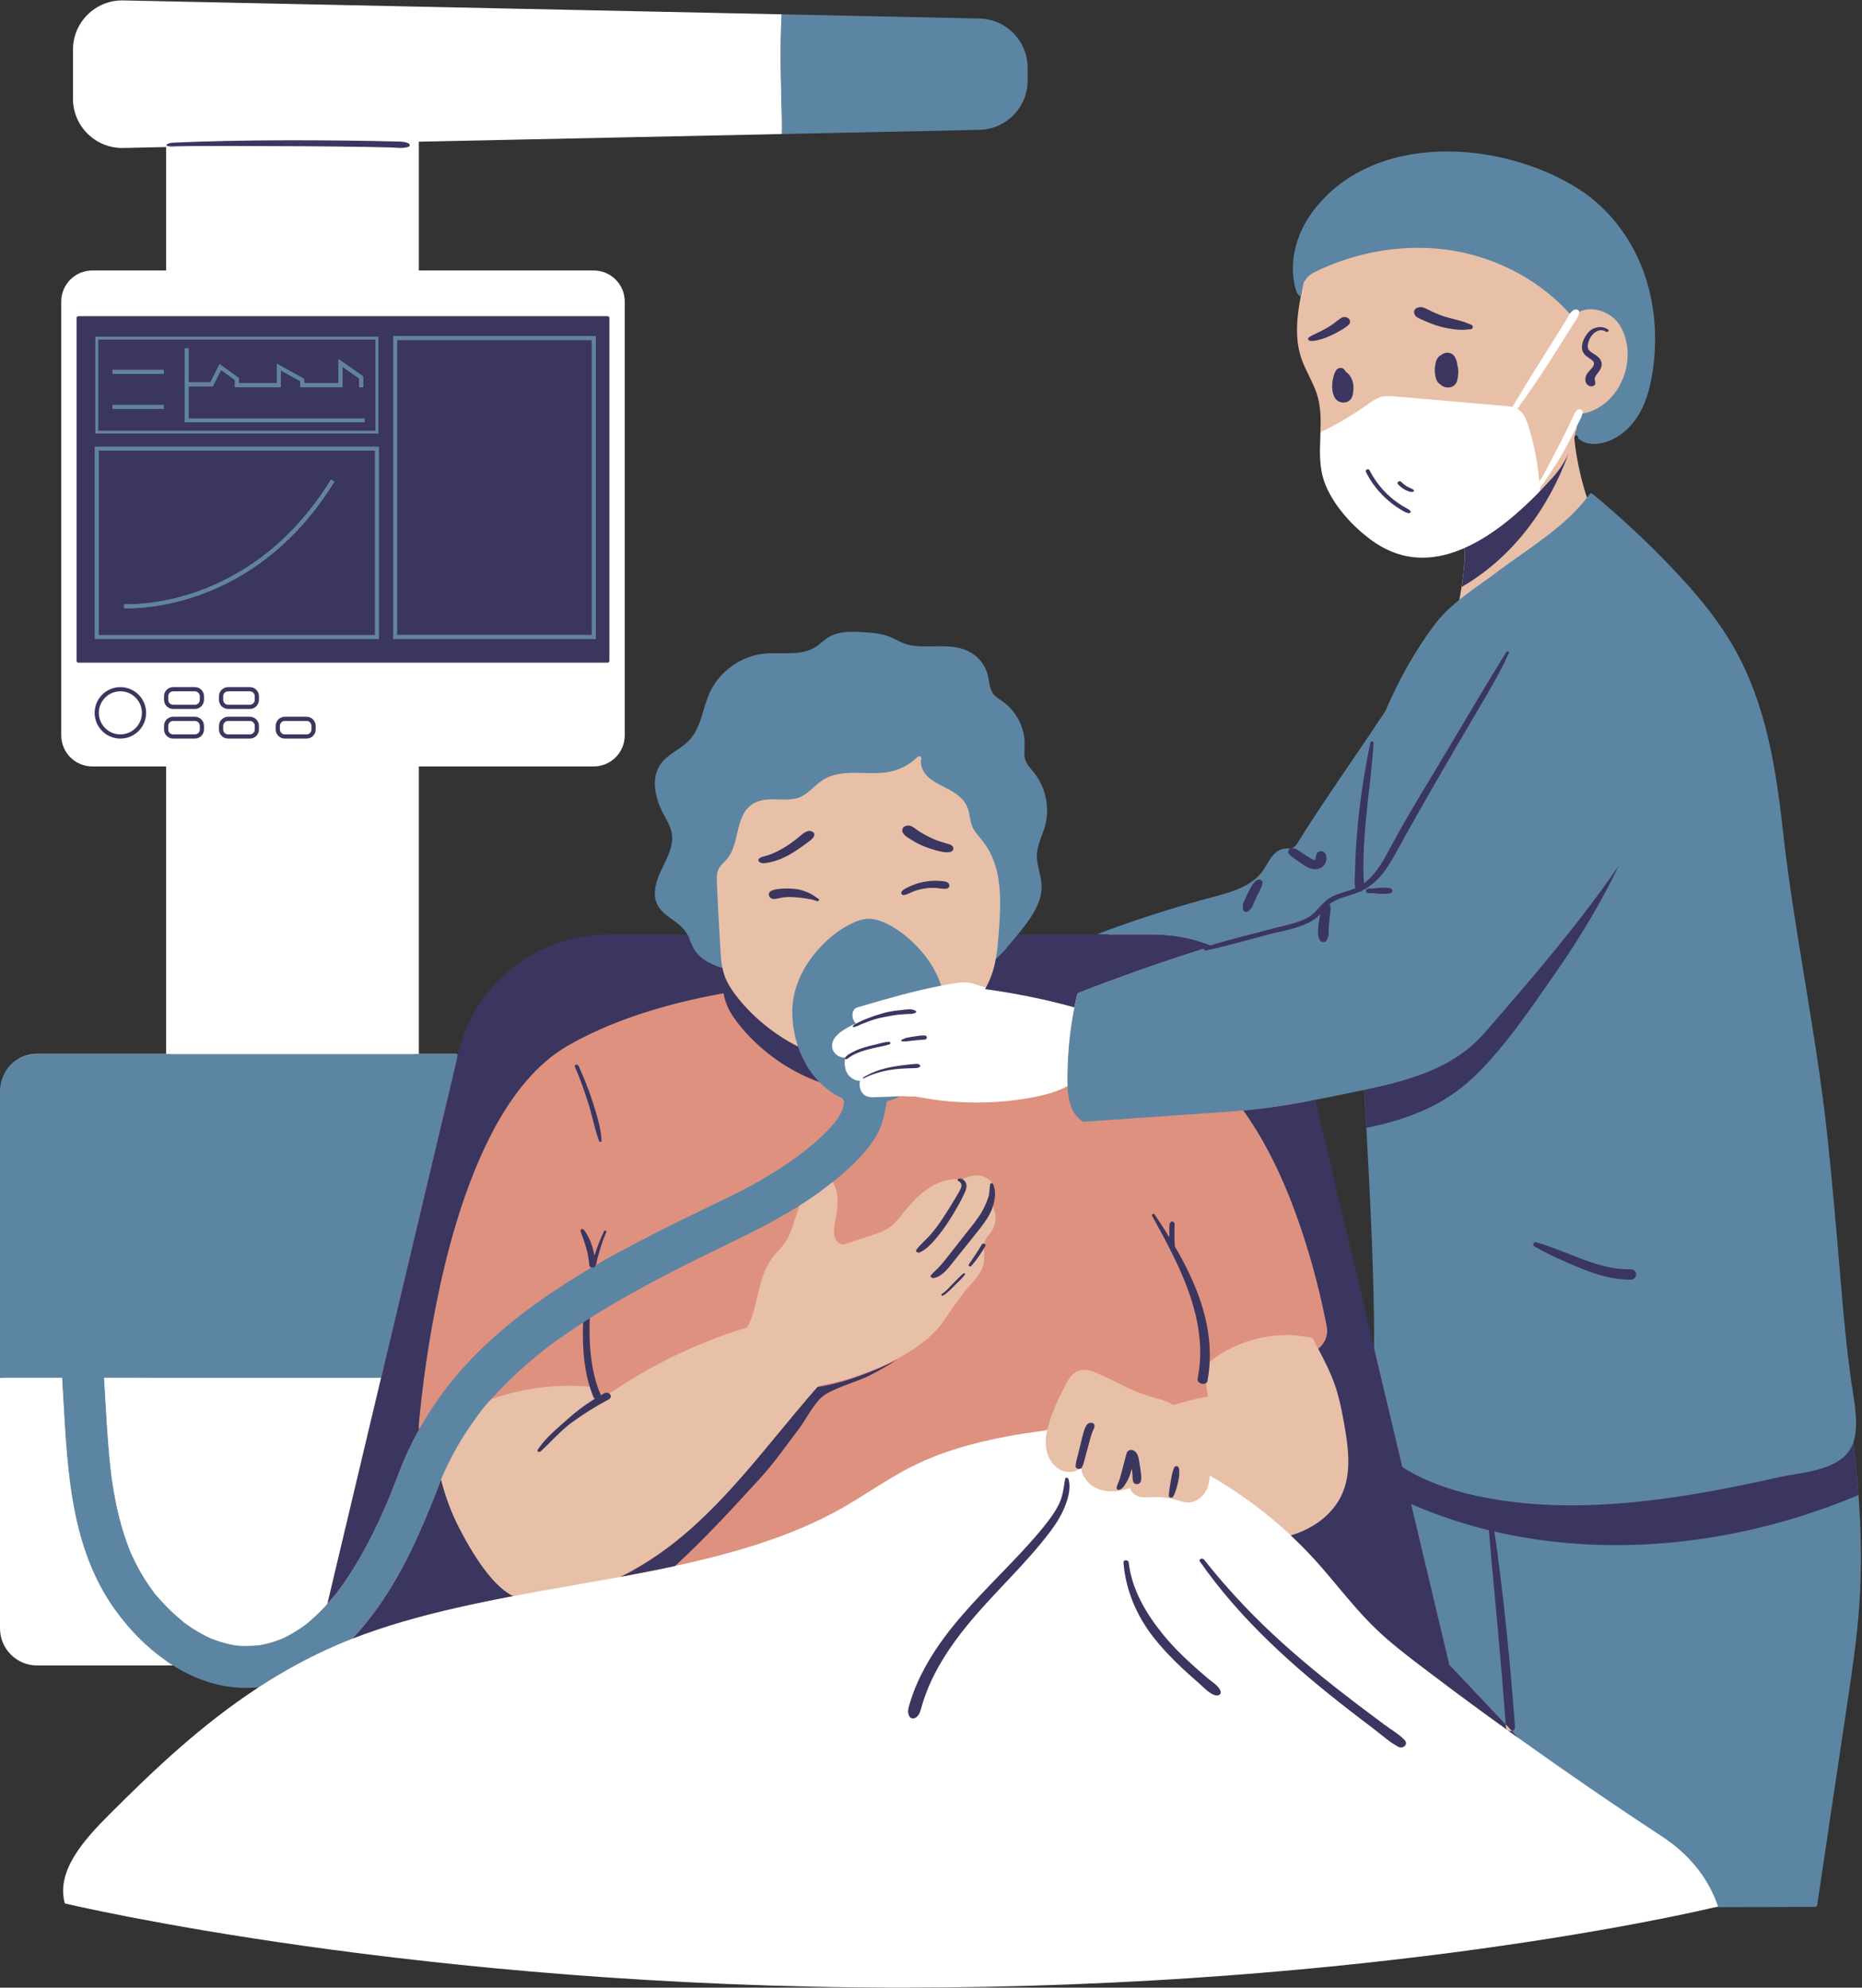 <?xml version="1.0" encoding="UTF-8"?><svg xmlns="http://www.w3.org/2000/svg" xmlns:xlink="http://www.w3.org/1999/xlink" height="473.4" preserveAspectRatio="xMidYMid meet" version="1.0" viewBox="0.0 -0.1 443.5 473.4" width="443.5" zoomAndPan="magnify"><rect x="0.0" y="-0.1" width="443.5" height="473.4" fill="#333333" stroke="none"/><g id="change1_1"><path d="M441.65,355.7l-0.09-1.1c-0.03-0.48-0.07-0.96-0.12-1.44l-0.01-0.15c-0.07-0.91-0.16-1.84-0.25-2.75 c-0.11-1.12-0.22-2.25-0.35-3.38c-0.12-1.12-0.25-2.23-0.38-3.35l-0.03-0.22l0.07-0.21c0.04-0.13,0.08-0.25,0.12-0.41 c0.31-1.12,0.46-2.39,0.46-3.87c0-2.58-0.45-5.42-0.88-8.16c-0.19-1.19-0.38-2.39-0.53-3.57c-0.67-5.13-1.25-10.55-1.82-17.04 l-0.55-6.43c-0.92-10.8-1.88-21.97-3.04-32.94c-1.32-12.42-3.37-24.94-5.35-37.04l-0.02-0.12c-1.79-10.88-3.82-23.2-5.19-35.35 c-1.63-14.54-3.86-29.86-11.46-43.32c-4.32-7.67-10.18-14.22-14.8-19.07c-5.67-5.96-11.84-11.72-18.37-17.15 c-0.02,0.03-0.3,0.37-0.3,0.37l-0.4,0.53c-1.72-4.97-2.86-10.1-3.4-15.31c0.07-0.25,0.15-0.51,0.21-0.76 c0.09-0.35,0.16-0.7,0.23-1.06l0.98,0.19c-0.02,0.11-0.04,0.22-0.07,0.33l0.91,0.47l-0.25,0.5c0.69,0.48,1.62,0.74,2.68,0.74 c0.47,0,0.95-0.05,1.42-0.14c3.2-0.62,6.19-2.84,8.21-6.1c1.63-2.6,2.69-5.82,3.33-10.14c1.25-8.32,0.46-16.56-2.31-23.83 c-2.95-7.78-8.18-14.38-14.74-18.58c-8.79-5.64-20.05-8.87-30.9-8.87c-13.54,0-24.67,5.01-31.35,14.1 c-3.97,5.4-5.36,11.99-3.71,17.63c0.06,0.23,0.23,0.59,0.43,0.78c-0.07,0.35-0.14,0.69-0.21,1.04c-0.89,4.61-1.48,9.79,0.07,14.52 c0.5,1.53,1.22,2.99,1.91,4.4c0.62,1.28,1.26,2.59,1.73,3.93c1.12,3.16,1.1,6.41,0.96,9.76c0,0.15,0.07,0.31,0.21,0.4 c0.14,0.08,0.31,0.09,0.45,0.03c0.11-0.05,0.22-0.11,0.33-0.17l-0.02,0.7c-0.13,3.47-0.27,7.07,0.97,10.42 c1.63,4.45,5.56,9.32,10.51,13.03c3.69,2.77,7.68,4.18,11.86,4.18c3.1,0,6.36-0.76,9.69-2.25l0.38-0.17 c0.01,0.36,0.03,0.72,0.03,1.08v0.15c0,0.75-0.02,1.5-0.05,2.26c-0.05,0.92-0.11,1.84-0.21,2.77c-0.03,0.35-0.07,0.71-0.11,1.07 c-0.11,1.02-0.25,2.04-0.41,3.07c-0.23,1.53-0.51,3.06-0.81,4.58c-2.07,1.75-3.64,3.38-4.89,5.06c-4.56,6.15-8.42,12.94-11.47,20.2 l-0.04,0.09l-0.05,0.08c-2.67,4.05-5.63,8.41-8.2,12.17l-0.06,0.09c-4.46,6.56-9.07,13.34-12.42,18.78 c-0.53,0.87-1.13,1.75-2.13,2.09l-0.14,0.04l-0.24,0.06l-0.07,0.03h-0.17c-0.23,0.03-0.48,0.03-0.74,0.03 c-0.25,0-0.5,0.01-0.73,0.04c-1.56,0.23-2.47,1.75-3.43,3.35l-0.07,0.12c-0.26,0.43-0.52,0.87-0.79,1.25 c-2.86,4.18-8.12,5.58-12.76,6.81c-9.22,2.45-18.44,5.42-27.4,8.82l-0.17,0.06h-18.37c-0.76,0.93-1.58,1.9-2.46,2.86l-1.48-1.34 c0.81-0.91,1.59-1.86,2.34-2.77c0.18-0.24,0.37-0.46,0.55-0.68c2.84-3.52,5.37-7,5.17-10.86c-0.05-1-0.28-1.99-0.53-3.05 c-0.31-1.33-0.64-2.7-0.59-4.15c0.06-1.74,0.65-3.34,1.22-4.89c0.28-0.77,0.55-1.49,0.75-2.22c1.1-4.02,0.17-8.54-2.42-11.78 c-0.16-0.2-0.32-0.39-0.49-0.59c-0.67-0.79-1.36-1.61-1.74-2.69c-0.39-1.13-0.34-2.25-0.29-3.33c0.01-0.3,0.03-0.6,0.03-0.89 c0.02-3.64-1.82-7.2-4.81-9.3c-0.17-0.12-0.34-0.24-0.52-0.35c-0.63-0.42-1.34-0.89-1.88-1.59c-0.86-1.1-1.09-2.46-1.29-3.65 c-0.07-0.43-0.14-0.86-0.24-1.27c-0.48-1.93-1.79-3.68-3.5-4.69c-1.98-1.17-4.17-1.41-6.85-1.41c-0.55,0-1.11,0.01-1.66,0.02 c-0.56,0.01-1.13,0.02-1.69,0.02c-1.39,0-2.45-0.06-3.42-0.2c-1.65-0.23-2.87-0.83-4.06-1.42c-0.55-0.27-1.12-0.55-1.72-0.79 c-2.11-0.83-4.98-0.95-7.31-1.04c-0.35-0.01-0.7-0.02-1.06-0.02c-2.26,0-3.92,0.37-5.22,1.17c-0.51,0.31-0.98,0.7-1.47,1.11 c-0.51,0.42-1.03,0.85-1.63,1.23c-2.37,1.49-5.13,1.61-7.52,1.61c-0.41,0-2.06-0.02-2.47-0.02c-0.75,0-1.73,0.01-2.69,0.11 c-5.21,0.55-9.97,3.99-12.12,8.77c-0.57,1.26-0.99,2.65-1.4,4c-0.79,2.62-1.6,5.33-3.55,7.44c-0.99,1.07-2.18,1.88-3.33,2.67 c-1.36,0.92-2.64,1.8-3.5,3.02c-2.55,3.65-0.34,8.74,0.72,10.76c0.13,0.25,0.27,0.49,0.4,0.74c0.71,1.29,1.44,2.63,1.71,4.17 c0.54,3.06-0.89,5.97-2.15,8.53l-0.27,0.55c-1.04,2.14-2.29,5.25-1.09,7.67c0.65,1.31,1.91,2.23,3.25,3.2 c1.25,0.91,2.54,1.85,3.46,3.19c0.15,0.22,0.29,0.45,0.42,0.7l0.77,1.47h-20.33c-16.72,0-31.09,11.36-34.98,27.71l-0.18,0.78h-1.11 l-1-0.06h-9.02v-70.45h42.65c3.52,0,6.39-2.87,6.39-6.39V71.71c0-3.52-2.87-6.39-6.39-6.39H98.76V32.67l87.44-1.85l47.06-0.99 c5.79-0.13,10.5-4.94,10.5-10.73v-3.07c0-5.79-4.71-10.6-10.5-10.72l-47.12-1L29.11,1c-5.91,0-10.73,4.81-10.73,10.72v11.69 c0,5.92,4.81,10.73,10.73,10.73l11.46-0.25v31.42H21.98c-3.52,0-6.39,2.87-6.39,6.39v103.34c0,3.52,2.87,6.39,6.39,6.39h18.59v70.45 H8.85c-2.97,0-5.71,1.71-7.02,4.36l-0.08,0.18c-0.08,0.18-0.17,0.36-0.25,0.58c-0.06,0.15-0.11,0.31-0.16,0.48l-0.03,0.1 c-0.06,0.23-0.12,0.45-0.16,0.66c-0.04,0.25-0.08,0.5-0.11,0.79C1.01,259.27,1,259.5,1,259.74v127.98c0,4.33,3.52,7.85,7.85,7.85 h32.66l0.24,0.15c5.48,3.44,11.16,5.19,16.88,5.19c0.43,0,0.87-0.01,1.35-0.03c0.5-0.03,1.01-0.06,1.5-0.11l0.66,1.83 c-13.89,9.05-25.53,20.29-35.35,30.11c-5.89,5.88-12.02,12.72-10.54,19.69c5.64,1.32,87.29,19.89,198.68,19.89 c113.5,0,190.14-18.35,193.34-19.13l0.13-0.03h2.02c7.23,0,14.4-0.04,21.47-0.08l7.09-47.54c1.09-7.22,2.32-15.4,2.87-23.36 C442.43,373.96,442.37,365.32,441.65,355.7z M328.29,320.91l-1.97,0.23l-14.27-60.07l1.03-0.19c3.3-0.62,6.58-1.3,9.08-1.83 l3.71-0.78l0.28,4.88c0.09,1.57,0.18,3.15,0.27,4.75C327.26,283.04,328.38,305.01,328.29,320.91z M377.09,99.44l-0.21-0.98 c0.25-0.05,0.5-0.11,0.77-0.18l0.26,0.97C377.61,99.33,377.35,99.39,377.09,99.44z" fill="#E8C0A8"/></g><g id="change2_1"><path d="M313.97,321.12c-0.39-0.74-0.82-1.52-1.27-2.36c-0.07-0.13-0.19-0.22-0.34-0.25 c-2.49-0.54-5.05-0.73-7.6-0.57c-0.31,0.01-0.61,0.03-0.92,0.06c-0.52,0.05-1.05,0.11-1.57,0.19c-0.34,0.04-0.68,0.1-1.02,0.16 c-0.37,0.06-0.74,0.14-1.11,0.22c-0.17,0.04-0.34,0.07-0.51,0.12c-0.28,0.06-0.57,0.13-0.85,0.21c-0.07,0.02-0.13,0.04-0.2,0.06 c-0.33,0.08-0.66,0.18-0.99,0.29c-0.13,0.04-0.27,0.08-0.4,0.13c-0.21,0.06-0.43,0.13-0.64,0.21c-0.28,0.1-0.57,0.2-0.85,0.32 c-0.06,0.02-0.13,0.05-0.2,0.08c-0.29,0.1-0.57,0.22-0.85,0.35c-0.14,0.06-0.27,0.12-0.41,0.18c-0.24,0.1-0.48,0.22-0.72,0.33 c-0.54,0.26-1.07,0.54-1.59,0.83c-0.23,0.12-0.45,0.25-0.67,0.39c-0.32,0.18-0.63,0.38-0.94,0.58c-0.29,0.18-0.57,0.38-0.85,0.58 c-0.21,0.14-0.42,0.29-0.62,0.45c-0.24,0.17-0.48,0.35-0.72,0.54c-0.32,0.25-0.63,0.51-0.93,0.77c-0.12,0.1-0.18,0.25-0.17,0.4 l0.01,0.29c0.01,0.35,0.03,0.73,0.05,1.14c0.01,0.13,0.02,0.27,0.02,0.42c0.04,0.65,0.09,1.35,0.16,2.05 c0.09,1.13,0.25,2.26,0.48,3.21c-2.76,0.48-5.51,1.2-8.27,2.05c-0.27-0.17-0.56-0.33-0.84-0.48c-1.1-0.57-2.29-0.9-3.44-1.21 c-0.48-0.13-0.96-0.26-1.43-0.4c-1.79-0.57-3.52-1.25-5.15-2.02c-0.72-0.35-1.44-0.7-2.16-1.06c-1.17-0.59-2.39-1.19-3.61-1.73 l-0.58-0.27c-1.57-0.72-3.52-1.62-5.31-1.01c-1.8,0.61-2.72,2.48-3.45,3.98c-0.13,0.26-0.26,0.51-0.38,0.75 c-1.42,2.73-2.41,5.04-3.11,7.29c-0.19,0.62-0.38,1.26-0.54,1.94c-0.36,1.56-0.55,3.26-0.21,4.95c0.44,2.2,2.05,4.64,4.65,5.13 c1.05,0.2,2.21-0.04,3.17-0.65c0.12-0.07,0.24-0.16,0.36-0.25c0.01,0.04,0.01,0.07,0.02,0.11c0.02,0.12,0.05,0.26,0.09,0.38 c0.46,1.76,1.67,3.31,3.22,4.14c1.5,0.8,3.26,1.09,5.23,0.88c1.03-0.11,2.08-0.36,3.13-0.74c0.26,0.98,1.16,1.73,2.1,2.02 c0.33,0.1,0.66,0.17,1,0.19c0.96,1.46,2.15,2.81,3.6,3.95c1.38,1.07,2.93,1.89,4.43,2.68c0.96,0.51,1.94,1.03,2.86,1.61 c0.32,0.2,0.64,0.41,0.96,0.62c0.94,0.63,1.92,1.27,3.02,1.7c0.6,0.23,1.28,0.34,1.97,0.34c1.09,0,2.19-0.28,3-0.79 c2.09,0.17,4.34,0.29,6.64,0.24c0.25,0.85,0.51,1.71,0.77,2.56c0.96,3.1,2.09,6.27,4.61,8.14c0.16,0.13,0.23,0.34,0.18,0.54 c-0.06,0.2-0.23,0.34-0.43,0.36l-119.48,12.77c-6.27,0.67-12.67,1.35-19,1.67c-2.31,0.12-4.67,0.19-6.96,0.26 c-9.12,0.29-18.56,0.58-27.17,3.72c-0.05,0.02-0.11,0.03-0.17,0.03c-0.13,0-0.26-0.05-0.36-0.15c-0.14-0.15-0.17-0.36-0.1-0.54 c1.52-3.63,2.97-9.35,4.34-16.16c0.01-0.09,0.03-0.18,0.05-0.27c4.41-0.91,8.55-2.41,12.38-4.24c1.59-0.75,3.12-1.57,4.6-2.43 c0.53-0.3,1.06-0.62,1.57-0.93c2.48-1.53,4.79-3.15,6.89-4.78c0.5-0.39,0.99-0.77,1.46-1.16c0.04-0.03,0.07-0.05,0.1-0.08 c0.44-0.36,0.86-0.71,1.28-1.05c0.48-0.42,0.95-0.82,1.4-1.22c0.98-0.86,1.94-1.75,2.89-2.65c0.84-0.79,1.66-1.6,2.48-2.43 c5.65-5.69,10.79-11.92,15.8-17.99c2.89-3.49,5.87-7.11,8.91-10.57c0.09-0.11,0.19-0.21,0.28-0.32c4.29-0.67,8.81-2.03,14.19-4.28 c3.26-1.36,8.6-3.96,12.64-7.79c0.08-0.08,0.17-0.16,0.26-0.25c1.03-1.01,1.97-2.09,2.76-3.26c1.87-2.75,2.7-3.97,4.64-6.53 c0.47-0.63,1.03-1.25,1.57-1.84c1.38-1.53,2.8-3.1,3.19-5.18c0.15-0.83,0.12-1.68,0.1-2.5c-0.04-1.14-0.08-2.22,0.37-3.16 c0.21-0.42,0.51-0.8,0.83-1.2c0.24-0.31,0.48-0.61,0.69-0.94c0.79-1.28,1.05-2.91,0.68-4.36c-0.07-0.28-0.17-0.56-0.26-0.83 c-0.16-0.47-0.31-0.92-0.33-1.36c-0.02-0.46,0.1-0.93,0.23-1.43c0.15-0.58,0.3-1.18,0.26-1.81c-0.15-1.91-2.03-3.19-3.78-3.33 c-1.53-0.1-2.95,0.44-4.04,0.96c-2.69-0.37-5.65,0.48-8.34,2.4c-1,0.71-1.92,1.53-2.76,2.39c-0.14,0.13-0.28,0.27-0.41,0.41 c-0.95,1.01-1.81,2.05-2.6,3.03l-0.14,0.18c-0.58,0.72-1.17,1.45-1.83,2.09c-0.05,0.05-0.09,0.09-0.13,0.12 c-0.24,0.23-0.48,0.44-0.74,0.63c-1.32,0.99-2.94,1.52-4.5,2.04l-6.52,2.16c-0.98,0.19-1.9-0.67-2.22-1.6 c-0.35-1.02-0.2-2.2-0.03-3.23c0.06-0.37,0.12-0.75,0.19-1.12c0.26-1.5,0.54-3.04,0.5-4.61c-0.05-2.3-0.83-4.26-2.18-5.5 c-0.93-0.86-2.42-1.42-3.62-0.73c-0.26,0.14-0.48,0.33-0.64,0.54c-0.02,0.01-0.03,0.02-0.04,0.04c-0.45,0.52-0.7,1.19-0.92,1.86 l-3.06,9.31c-0.48,1.45-0.98,2.95-1.8,4.25c-0.53,0.82-1.18,1.55-1.86,2.32c-0.54,0.61-1.1,1.24-1.59,1.92 c-1.94,2.67-2.7,5.91-3.43,9.05c-0.58,2.47-1.18,5.03-2.36,7.27c-0.07,0.02-0.13,0.04-0.2,0.06c-12.95,3.95-25.14,10.08-35.99,18.06 c-0.26-0.75-0.53-1.5-0.82-2.23c-0.2-0.5-0.24-0.84-0.15-1.13c0.04-0.14,0.02-0.3-0.07-0.42c-0.08-0.13-0.22-0.21-0.37-0.22 c-13.4-1.14-26.42,2.48-36.65,10.17c-0.13,0.1-0.21,0.25-0.2,0.41c0.01,1.03,0.05,2.07,0.13,3.1c-2.33-0.19-4.14-2.25-3.92-4.67 c1.59-17.6,8.73-74.65,35.3-90.11c10.2-5.93,23.34-10.16,37.76-12.68c0.59-0.1,1.19-0.21,1.79-0.3c3.78,5.3,9.36,10,15.47,13.09 c0.53,0.28,1.07,0.53,1.61,0.78c4.66,2.1,9.3,3.16,13.68,3.16c3.63,0,7.1-0.73,10.24-2.19c5.46-2.56,9.33-4.93,12.56-7.69 c2.72-2.35,4.9-4.97,6.45-7.76c0.73,0.09,1.44,0.19,2.16,0.3c18.62,2.83,35.53,8.34,47.38,16.52 c20.48,14.13,29.14,49.59,31.83,63.52C316.41,317.91,315.54,319.93,313.97,321.12z" fill="#DE917F"/></g><g id="change3_1"><path d="M391.27,64.07c-3.02-7.97-8.4-14.75-15.14-19.07c-18.47-11.85-49.31-13.97-63.6,5.48 c-4.16,5.66-5.6,12.57-3.87,18.48c0.07,0.26,0.38,1.15,1.05,1.51c0.04,0.02,0.08,0.04,0.13,0.05c0.23-1.18,0.48-2.32,0.72-3.41 c0.03-0.16,0.14-0.28,0.29-0.33c0.45-1.05,1.69-1.78,2.31-2.09c10.36-5.07,22.02-6.88,32.82-5.11c11.23,1.83,21.7,7.66,28.75,16 c0.54-0.87,1.46-1.55,2.51-1.83c3.14-0.79,7.02,0.91,8.69,3.8c2.13,3.69,2.33,8.43,0.55,12.69c-1.72,4.1-4.93,7.03-8.83,8.04 c-0.68,0.18-1.26,0.3-1.8,0.36c-0.05,1.62-0.27,3.24-0.66,4.82l0.72,0.37c-0.09,0.18-0.06,0.41,0.1,0.55 c0.9,0.82,2.19,1.25,3.67,1.25c0.52,0,1.06-0.05,1.61-0.16c3.46-0.67,6.7-3.05,8.87-6.55c1.71-2.73,2.81-6.08,3.47-10.52 C394.91,79.9,394.09,71.49,391.27,64.07z M44.92,99.57v-7.66h5.76l1.98-3.9l3.29,2.38v1.7h10.94v-3.98l4.62,2.56v1.42h10.05v-4.87 l4.01,2.81v2.1h0.92v-2.59l-5.85-4.1v5.72h-8.2v-1.03l-6.48-3.6v4.63h-9.09v-1.24l-4.55-3.29l-2.21,4.35h-5.19v-8.12h-0.93v17.63 h42.83v-0.92H44.92z M26.8,96.36v0.92H39v-0.92H26.8z M26.8,88.01v0.93H39v-0.93H26.8z M26.8,88.01v0.93H39v-0.93H26.8z M26.8,96.36 v0.92H39v-0.92H26.8z M44.92,99.57v-7.66h5.76l1.98-3.9l3.29,2.38v1.7h10.94v-3.98l4.62,2.56v1.42h10.05v-4.87l4.01,2.81v2.1h0.92 v-2.59l-5.85-4.1v5.72h-8.2v-1.03l-6.48-3.6v4.63h-9.09v-1.24l-4.55-3.29l-2.21,4.35h-5.19v-8.12h-0.93v17.63h42.83v-0.92H44.92z M44.92,99.57v-7.66h5.76l1.98-3.9l3.29,2.38v1.7h10.94v-3.98l4.62,2.56v1.42h10.05v-4.87l4.01,2.81v2.1h0.92v-2.59l-5.85-4.1v5.72 h-8.2v-1.03l-6.48-3.6v4.63h-9.09v-1.24l-4.55-3.29l-2.21,4.35h-5.19v-8.12h-0.93v17.63h42.83v-0.92H44.92z M26.8,97.28H39v-0.92 H26.8V97.28z M26.8,88.94H39v-0.93H26.8V88.94z M22.73,80.1v23.05h67.36V80.1H22.73z M89.47,102.53H23.35V80.72h66.12V102.53z M86.82,99.57h-41.9v-7.66h5.76l1.98-3.9l3.29,2.38v1.7h10.94v-3.98l4.62,2.56v1.42h10.05v-4.87l4.01,2.81v2.1h0.92v-2.59l-5.85-4.1 v5.72h-8.2v-1.03l-6.48-3.6v4.63h-9.09v-1.24l-4.55-3.29l-2.21,4.35h-5.19v-8.12h-0.93v17.63h42.83V99.57z M39,96.36H26.8v0.92H39 V96.36z M39,88.01H26.8v0.93H39V88.01z M26.8,88.01v0.93H39v-0.93H26.8z M26.8,96.36v0.92H39v-0.92H26.8z M44.92,99.57v-7.66h5.76 l1.98-3.9l3.29,2.38v1.7h10.94v-3.98l4.62,2.56v1.42h10.05v-4.87l4.01,2.81v2.1h0.92v-2.59l-5.85-4.1v5.72h-8.2v-1.03l-6.48-3.6 v4.63h-9.09v-1.24l-4.55-3.29l-2.21,4.35h-5.19v-8.12h-0.93v17.63h42.83v-0.92H44.92z M44.92,99.57v-7.66h5.76l1.98-3.9l3.29,2.38 v1.7h10.94v-3.98l4.62,2.56v1.42h10.05v-4.87l4.01,2.81v2.1h0.92v-2.59l-5.85-4.1v5.72h-8.2v-1.03l-6.48-3.6v4.63h-9.09v-1.24 l-4.55-3.29l-2.21,4.35h-5.19v-8.12h-0.93v17.63h42.83v-0.92H44.92z M26.8,96.36v0.92H39v-0.92H26.8z M26.8,88.01v0.93H39v-0.93 H26.8z M26.8,88.01v0.93H39v-0.93H26.8z M26.8,96.36v0.92H39v-0.92H26.8z M44.92,99.57v-7.66h5.76l1.98-3.9l3.29,2.38v1.7h10.94 v-3.98l4.62,2.56v1.42h10.05v-4.87l4.01,2.81v2.1h0.92v-2.59l-5.85-4.1v5.72h-8.2v-1.03l-6.48-3.6v4.63h-9.09v-1.24l-4.55-3.29 l-2.21,4.35h-5.19v-8.12h-0.93v17.63h42.83v-0.92H44.92z M78.84,114.13c-19.36,31.48-48.95,29.7-49.25,29.68l-0.07,0.92 c0.03,0,0.41,0.03,1.09,0.03c5.59,0,31.48-1.62,49.02-30.14L78.84,114.13z M78.84,114.13c-19.36,31.48-48.95,29.7-49.25,29.68 l-0.07,0.92c0.03,0,0.41,0.03,1.09,0.03c5.59,0,31.48-1.62,49.02-30.14L78.84,114.13z M78.84,114.13 c-19.36,31.48-48.95,29.7-49.25,29.68l-0.07,0.92c0.03,0,0.41,0.03,1.09,0.03c5.59,0,31.48-1.62,49.02-30.14L78.84,114.13z M78.84,114.13c-19.36,31.48-48.95,29.7-49.25,29.68l-0.07,0.92c0.03,0,0.41,0.03,1.09,0.03c5.59,0,31.48-1.62,49.02-30.14 L78.84,114.13z M22.6,106.31v45.74h67.62v-45.74H22.6z M89.35,151.17H23.48v-43.99h65.87V151.17z M79.63,114.62l-0.79-0.49 c-19.36,31.48-48.95,29.7-49.25,29.68l-0.07,0.92c0.03,0,0.41,0.03,1.09,0.03C36.2,144.76,62.09,143.14,79.63,114.62z M78.84,114.13 c-19.36,31.48-48.95,29.7-49.25,29.68l-0.07,0.92c0.03,0,0.41,0.03,1.09,0.03c5.59,0,31.48-1.62,49.02-30.14L78.84,114.13z M78.84,114.13c-19.36,31.48-48.95,29.7-49.25,29.68l-0.07,0.92c0.03,0,0.41,0.03,1.09,0.03c5.59,0,31.48-1.62,49.02-30.14 L78.84,114.13z M93.65,79.95v72.12h48.25V79.95H93.65z M94.57,151.15V80.87h46.4v70.28H94.57z M83.44,390.38 c-0.14,0.06-0.28,0.12-0.42,0.17c-0.29,0.11-0.57,0.23-0.85,0.34c-2.43,1-4.79,2.06-7.09,3.19c-1.63,0.8-3.23,1.63-4.8,2.49H41.22 c5.6,3.52,11.98,5.63,18.77,5.31c0.54-0.03,1.08-0.06,1.61-0.12c8.66-0.87,16.26-5.37,22.27-11.54 C83.72,390.27,83.58,390.32,83.44,390.38z M224.21,234.65c-6.69,1.29-13.28,3.21-19.68,5.09c-0.28,0.08-0.67,0.19-0.97,0.48 c-0.23,0.23-0.39,0.54-0.47,0.92c-0.18,0.9,0.13,1.86,0.76,2.51c-1.1,0.48-2.16,1.05-3.16,1.72c-1.71,1.15-2.56,2.41-2.51,3.74 c0.04,0.88,0.55,1.71,1.38,2.22c0.55,0.34,1.16,0.5,1.74,0.45c0,0.02-0.01,0.03-0.01,0.05c-0.01,0.09-0.02,0.17-0.03,0.25 c-0.01,0.02-0.01,0.05-0.01,0.07c-0.09,0.77-0.07,1.47,0.07,2.11c0.08,0.38,0.2,0.73,0.37,1.06c0.55,1.11,1.83,2.03,3.13,1.99 c-0.19,1.11,0,2.11,0.54,2.84c0.39,0.52,1.14,1.11,2.54,1.08l0.82-0.02c2.34-0.08,3.79-0.12,5.58-0.23 c2.68-1.41,5.02-3.58,6.84-6.28c1.74-2.57,3.01-5.62,3.65-8.97c0.3-1.59,0.46-3.25,0.46-4.95 C225.25,238.65,224.87,236.6,224.21,234.65z M108.78,250.95v1.3l0.31-1.3H108.78z M237.19,228.25h0.01v-0.03 C237.19,228.23,237.19,228.24,237.19,228.25z M83.44,390.38c0.14-0.06,0.28-0.11,0.43-0.16c0.01-0.01,0.01-0.01,0.01-0.02 C83.73,390.26,83.59,390.32,83.44,390.38z M353.99,245.46l-0.26,0.3c-7.55,8.71-18.21,11.47-28.8,13.72 c0.04,0.69,0.08,1.39,0.12,2.09c0.12,2.09,0.25,4.22,0.37,6.37l0.03,0.59l0.57-0.12c11.62-2.45,19.43-6.35,26.1-13.06 c6.19-6.23,11.28-13.54,16.21-20.61l1.71-2.45c6.32-9.04,11.43-17.65,15.5-26.19C376.04,220.01,364.86,232.92,353.99,245.46z M83.44,390.38c0.14-0.06,0.28-0.11,0.43-0.16c0.01-0.01,0.01-0.01,0.01-0.02C83.73,390.26,83.59,390.32,83.44,390.38z M353.99,245.46l-0.26,0.3c-7.55,8.71-18.21,11.47-28.8,13.72c0.04,0.69,0.08,1.39,0.12,2.09c0.12,2.09,0.25,4.22,0.37,6.37 l0.03,0.59l0.57-0.12c11.62-2.45,19.43-6.35,26.1-13.06c6.19-6.23,11.28-13.54,16.21-20.61l1.71-2.45 c6.32-9.04,11.43-17.65,15.5-26.19C376.04,220.01,364.86,232.92,353.99,245.46z M83.44,390.38c0.14-0.06,0.28-0.11,0.43-0.16 c0.01-0.01,0.01-0.01,0.01-0.02C83.73,390.26,83.59,390.32,83.44,390.38z M353.99,245.46l-0.26,0.3 c-7.55,8.71-18.21,11.47-28.8,13.72c0.04,0.69,0.08,1.39,0.12,2.09c0.12,2.09,0.25,4.22,0.37,6.37l0.03,0.59l0.57-0.12 c11.62-2.45,19.43-6.35,26.1-13.06c6.19-6.23,11.28-13.54,16.21-20.61l1.71-2.45c6.32-9.04,11.43-17.65,15.5-26.19 C376.04,220.01,364.86,232.92,353.99,245.46z M83.44,390.38c0.14-0.06,0.28-0.11,0.43-0.16c0.01-0.01,0.01-0.01,0.01-0.02 C83.73,390.26,83.59,390.32,83.44,390.38z M353.99,245.46l-0.26,0.3c-7.55,8.71-18.21,11.47-28.8,13.72 c0.04,0.69,0.08,1.39,0.12,2.09c0.12,2.09,0.25,4.22,0.37,6.37l0.03,0.59l0.57-0.12c11.62-2.45,19.43-6.35,26.1-13.06 c6.19-6.23,11.28-13.54,16.21-20.61l1.71-2.45c6.32-9.04,11.43-17.65,15.5-26.19C376.04,220.01,364.86,232.92,353.99,245.46z M442.65,355.66c0-0.01,0-0.01,0-0.02c0,0,0-0.01,0-0.02c-0.03-0.36-0.06-0.72-0.09-1.07c-0.03-0.54-0.08-1.07-0.13-1.61 c-0.07-0.92-0.16-1.85-0.25-2.77c-0.11-1.13-0.22-2.26-0.35-3.39c-0.12-1.12-0.25-2.24-0.38-3.36c-1.9,5.58-8.67,6.71-14.13,7.64 c-1.24,0.2-2.41,0.4-3.46,0.64c-9.7,2.18-17.6,3.69-24.85,4.75c-9.02,1.32-17.21,1.98-24.79,1.98c-9.12,0-17.36-0.95-25.12-2.87 c-2.25-0.56-9.37-2.53-15.05-6.23l2.09,8.79l9.09,38.26l13.41,14.2l1.49,1.58l1.68,1.78c-0.91-0.65-1.83-1.31-2.74-1.98 c-1.6-1.13-3.18-2.28-4.76-3.44c-5.24-3.81-10.43-7.68-15.55-11.57c-4.13-3.14-7.82-6-11.22-9.29c-3.2-3.1-6.09-6.56-8.89-9.9 c-0.28-0.33-0.56-0.67-0.84-1.01c0,0.11,0,0.22,0.01,0.33c0.52,9.72,2.51,19.25,5.29,28.6c0.38,1.25,0.77,2.51,1.16,3.75 c3.32,10.35,7.49,20.49,11.61,30.47c1.25,3.05,2.51,6.09,3.73,9.12c0.34,0.84,0.76,1.89,1.62,2.58c1.05,0.84,2.49,0.93,3.53,0.98 c20.86,1.21,42.53,1.53,63.76,1.55h1.91c7.38,0,14.7-0.04,21.91-0.08c0.24,0,0.45-0.18,0.49-0.43l7.15-47.96 c1.15-7.65,2.33-15.56,2.88-23.44C443.48,373.34,443.3,364.41,442.65,355.66z M353.99,245.46l-0.26,0.3 c-7.55,8.71-18.21,11.47-28.8,13.72c0.04,0.69,0.08,1.39,0.12,2.09c0.12,2.09,0.25,4.22,0.37,6.37l0.03,0.59l0.57-0.12 c11.62-2.45,19.43-6.35,26.1-13.06c6.19-6.23,11.28-13.54,16.21-20.61l1.71-2.45c6.32-9.04,11.43-17.65,15.5-26.19 C376.04,220.01,364.86,232.92,353.99,245.46z M83.44,390.38c0.14-0.06,0.28-0.11,0.43-0.16c0.01-0.01,0.01-0.01,0.01-0.02 C83.73,390.26,83.59,390.32,83.44,390.38z M353.99,245.46l-0.26,0.3c-7.55,8.71-18.21,11.47-28.8,13.72 c0.04,0.69,0.08,1.39,0.12,2.09c0.12,2.09,0.25,4.22,0.37,6.37l0.03,0.59l0.57-0.12c11.62-2.45,19.43-6.35,26.1-13.06 c6.19-6.23,11.28-13.54,16.21-20.61l1.71-2.45c6.32-9.04,11.43-17.65,15.5-26.19C376.04,220.01,364.86,232.92,353.99,245.46z M83.44,390.38c0.14-0.06,0.28-0.11,0.43-0.16c0.01-0.01,0.01-0.01,0.01-0.02C83.73,390.26,83.59,390.32,83.44,390.38z M353.99,245.46l-0.26,0.3c-7.55,8.71-18.21,11.47-28.8,13.72c0.04,0.69,0.08,1.39,0.12,2.09c0.12,2.09,0.25,4.22,0.37,6.37 l0.03,0.59l0.57-0.12c11.62-2.45,19.43-6.35,26.1-13.06c6.19-6.23,11.28-13.54,16.21-20.61l1.71-2.45 c6.32-9.04,11.43-17.65,15.5-26.19C376.04,220.01,364.86,232.92,353.99,245.46z M83.44,390.38c0.14-0.06,0.28-0.11,0.43-0.16 c0.01-0.01,0.01-0.01,0.01-0.02C83.73,390.26,83.59,390.32,83.44,390.38z M388.33,302.21c-7.88,0.16-14.98-4.38-22.39-6.42 c-0.61-0.17-1.07,0.59-0.47,0.95c3.58,2.08,7.43,3.76,11.27,5.31c3.72,1.5,7.55,2.66,11.59,2.63 C390.17,304.67,390.17,302.17,388.33,302.21z M353.99,245.46l-0.26,0.3c-7.55,8.71-18.21,11.47-28.8,13.72 c0.04,0.69,0.08,1.39,0.12,2.09c0.12,2.09,0.25,4.22,0.37,6.37l0.03,0.59l0.57-0.12c11.62-2.45,19.43-6.35,26.1-13.06 c6.19-6.23,11.28-13.54,16.21-20.61l1.71-2.45c6.32-9.04,11.43-17.65,15.5-26.19C376.04,220.01,364.86,232.92,353.99,245.46z M331.09,211.43c-0.24-0.07-0.5-0.07-0.74-0.09c-0.22-0.03-0.43-0.05-0.64-0.04c-0.41,0.01-0.82,0.02-1.23,0.05 c-0.41,0.02-0.82,0.11-1.23,0.14c-0.42,0.03-0.85,0.03-1.28,0.04c-0.3,0.01-0.63,0.21-0.63,0.54c0,0.34,0.33,0.53,0.63,0.54 c0.43,0.01,0.86,0.01,1.28,0.03c0.41,0.02,0.82,0.11,1.23,0.13c0.41,0.01,0.82,0.02,1.23,0.03c0.2,0,0.39-0.02,0.59-0.04 c0.26-0.03,0.54-0.04,0.79-0.11c0.28-0.07,0.55-0.29,0.55-0.61C331.64,211.73,331.37,211.5,331.09,211.43z M358.78,155.19 c-6.25,10.11-12.22,20.41-18.37,30.59c-2.86,4.73-5.71,9.48-8.35,14.34c-1.62,2.96-3.11,6.08-5.42,8.58 c-0.56,0.61-1.15,1.13-1.76,1.58c0.01-0.75-0.12-1.54-0.13-2.24c-0.02-1.51-0.01-3.02,0.04-4.52c0.09-2.95,0.31-5.89,0.59-8.83 c0.57-5.95,1.43-11.9,1.79-17.86c0.03-0.39-0.68-0.45-0.76-0.09c-1.25,5.84-2.17,11.78-2.81,17.72c-0.31,2.94-0.56,5.88-0.7,8.82 c-0.07,1.51-0.13,3.01-0.16,4.51c-0.02,1.11-0.28,2.54,0.12,3.63c-0.45,0.21-0.91,0.38-1.41,0.54c-1.69,0.53-3.45,0.96-4.94,1.95 c-1.99,1.31-3.07,3.53-5.22,4.66c-2.37,1.23-5.19,1.71-7.75,2.39c-5.07,1.35-10.2,2.57-15.21,4.1c0.11,0.04,0.23,0.08,0.34,0.13 c0.02,0.01,0.05,0.02,0.08,0.03c-0.68,0.21-1.36,0.42-2.03,0.64c0.02,0.25,0.26,0.48,0.62,0.4c0.83-0.18,1.67-0.37,2.5-0.57 c4.22-1,8.41-2.2,12.6-3.3c4-1.06,9.07-1.62,12.06-4.79c-0.19,0.69-0.3,1.4-0.39,2.06c-0.09,0.69-0.16,1.38-0.19,2.08 c-0.04,0.77,0.09,1.5,0.51,2.16c0.29,0.48,1.25,0.53,1.54,0c0.16-0.31,0.3-0.67,0.41-0.99c0.11-0.35,0.08-0.81,0.08-1.17 c0.01-0.65,0.05-1.29,0.11-1.93c0.06-0.64,0.11-1.27,0.19-1.91c0.09-0.67,0.21-1.35,0.15-2.02c-0.02-0.24-0.15-0.43-0.32-0.54 c0.87-0.75,1.9-1.23,2.98-1.6c1.42-0.49,2.86-0.85,4.22-1.43c0.01,0,0.01,0,0.01,0c0.24,0.01,0.48-0.09,0.62-0.29 c0.24-0.11,0.48-0.23,0.71-0.37c3.35-1.94,5.44-5.12,7.26-8.45c5.85-10.7,12.01-21.24,18.18-31.76c3.07-5.26,6.31-10.47,8.83-16.03 C359.55,155.08,358.94,154.92,358.78,155.19z M315.91,204.06c-0.01-0.16-0.03-0.32-0.07-0.47c-0.02-0.05-0.04-0.11-0.06-0.15 c-0.02-0.05-0.05-0.09-0.08-0.13v-0.01c-0.01-0.01-0.01-0.02-0.02-0.03c-0.2-0.4-0.56-0.68-1.03-0.66 c-0.43,0.01-0.88,0.23-1.03,0.66c-0.01,0.03-0.02,0.05-0.02,0.07v0.01c-0.01,0.02-0.02,0.04-0.03,0.07 c-0.07,0.16-0.11,0.31-0.13,0.49v0.03c0,0,0,0.01-0.01,0.02v0.01c-0.01,0.08-0.03,0.16-0.05,0.24c-0.03,0.14-0.07,0.27-0.11,0.41 c-0.01,0.03-0.01,0.04-0.01,0.06c-0.01,0.01-0.01,0.02-0.02,0.03s-0.01,0.02-0.01,0.03c-0.01,0-0.01,0.01-0.02,0.02 c-0.01,0-0.01,0-0.01,0.01h-0.01c-0.06-0.01-0.13-0.03-0.19-0.04c-0.03-0.01-0.06-0.02-0.09-0.03h-0.01c-0.01,0-0.01-0.01-0.02-0.01 s-0.02-0.01-0.02-0.01c-0.16-0.06-0.3-0.13-0.45-0.21c-0.74-0.4-1.43-0.88-2.13-1.33c-0.74-0.49-1.7-1.35-2.71-1.2 c-0.01,0-0.01,0-0.02,0c-0.04,0.01-0.09,0.02-0.13,0.02c-0.02,0.01-0.03,0.01-0.04,0.01c-0.3,0.11-0.54,0.41-0.55,0.73 c-0.02,0.59,0.65,1.1,1.1,1.42c0.44,0.32,0.89,0.63,1.34,0.94c0.87,0.6,1.74,1.28,2.75,1.64c1.17,0.42,2.5,0.28,3.34-0.72 c0.32-0.38,0.53-0.88,0.57-1.38C315.94,204.42,315.93,204.24,315.91,204.06z M299.25,209.6c-1.06,0.88-1.65,2.23-2.24,3.45 c-0.28,0.57-0.56,1.15-0.79,1.74c-0.05,0.15-0.11,0.3-0.15,0.45c-0.04,0.15-0.06,0.29-0.04,0.45c0.01,0.06,0.02,0.1,0.02,0.12 c0,0.01,0,0.01,0,0.02c-0.01,0.17-0.05,0.33-0.03,0.5c0.02,0.2,0.1,0.34,0.22,0.5c0.16,0.2,0.47,0.34,0.72,0.25 c0.18-0.06,0.36-0.11,0.51-0.23c0.15-0.13,0.24-0.29,0.36-0.44c0.1-0.13,0.22-0.2,0.33-0.36c0.11-0.16,0.19-0.38,0.27-0.56 c0.26-0.58,0.49-1.17,0.75-1.75c0.27-0.58,0.49-1.02,0.79-1.58c0.31-0.59,0.6-1.19,0.73-1.85 C300.86,209.5,299.83,209.11,299.25,209.6z M233.28,4.31l-47.12-1c-0.62,9.5-0.01,19.01,0.06,28.51l47.06-0.99 c6.38-0.14,11.48-5.35,11.48-11.73v-3.07C244.76,9.65,239.66,4.44,233.28,4.31z M83.44,390.38c0.14-0.06,0.28-0.11,0.43-0.16 c0.01-0.01,0.01-0.01,0.01-0.02C83.73,390.26,83.59,390.32,83.44,390.38z M441.19,330.51c-0.19-1.18-0.38-2.37-0.53-3.54 c-0.65-5-1.23-10.4-1.81-17l-0.53-6.22c-0.93-10.88-1.89-22.12-3.06-33.17c-1.33-12.49-3.39-25.06-5.38-37.22 c-1.9-11.54-3.85-23.47-5.18-35.3c-1.64-14.64-3.89-30.08-11.58-43.7c-4.39-7.79-10.3-14.39-14.95-19.27 c-5.85-6.15-12.2-12.06-18.86-17.57c-0.1-0.09-0.24-0.13-0.38-0.11s-0.26,0.09-0.34,0.21c-4.21,5.85-10.3,10.15-16.19,14.31 c-1.82,1.28-3.7,2.61-5.5,3.96c-1.17,0.88-2.4,1.76-3.63,2.64c-4.22,3.01-8.58,6.12-11.64,10.22c-4.67,6.29-8.55,13.17-11.59,20.41 c-2.56,3.89-5.4,8.07-8.19,12.16c-4.49,6.6-9.13,13.42-12.51,18.91c-0.45,0.74-0.92,1.43-1.59,1.66c-0.06,0.02-0.12,0.03-0.18,0.05 c1.01-0.15,1.97,0.71,2.71,1.2c0.7,0.45,1.39,0.93,2.13,1.33c0.15,0.08,0.29,0.15,0.45,0.21c0,0,0.01,0.01,0.02,0.01 s0.01,0.01,0.02,0.01h0.01c0.03,0.01,0.06,0.02,0.09,0.03c0.06,0.01,0.13,0.03,0.19,0.04h0.01c0-0.01,0-0.01,0.01-0.01 c0.01-0.01,0.01-0.02,0.02-0.02c0-0.01,0-0.02,0.01-0.03s0.01-0.02,0.02-0.03c0-0.02,0-0.03,0.01-0.06 c0.04-0.14,0.08-0.27,0.11-0.41c0.02-0.08,0.04-0.16,0.05-0.24v-0.01c0.01-0.01,0.01-0.02,0.01-0.02v-0.03 c0.02-0.18,0.06-0.33,0.13-0.49c0.01-0.03,0.02-0.05,0.03-0.07v-0.01c0-0.02,0.01-0.04,0.02-0.07c0.15-0.43,0.6-0.65,1.03-0.66 c0.47-0.02,0.83,0.26,1.03,0.66c0.01,0.01,0.01,0.02,0.02,0.03v0.01c0.03,0.04,0.06,0.08,0.08,0.13c0.02,0.04,0.04,0.1,0.06,0.15 c0.04,0.15,0.06,0.31,0.07,0.47c0.02,0.18,0.03,0.36,0.02,0.54c-0.04,0.5-0.25,1-0.57,1.38c-0.84,1-2.17,1.14-3.34,0.72 c-1.01-0.36-1.88-1.04-2.75-1.64c-0.45-0.31-0.9-0.62-1.34-0.94c-0.45-0.32-1.12-0.83-1.1-1.42c0.01-0.32,0.25-0.62,0.55-0.73 c-0.21,0.03-0.44,0.03-0.68,0.03c-0.29,0-0.59,0.01-0.88,0.05c-2.03,0.3-3.1,2.09-4.14,3.83c-0.27,0.45-0.54,0.91-0.83,1.32 c-2.65,3.87-7.72,5.22-12.19,6.41c-9.3,2.47-18.49,5.43-27.5,8.85h13.55c0.46,0,0.93,0.01,1.38,0.03c0.4,0.01,0.79,0.03,1.18,0.06 c0.43,0.03,0.85,0.06,1.27,0.11c0.42,0.04,0.84,0.09,1.26,0.15c0.73,0.1,1.45,0.22,2.16,0.36c0.02,0,0.04,0.01,0.06,0.01 c0.27,0.06,0.54,0.12,0.81,0.18c0.3,0.06,0.58,0.13,0.87,0.2c0.29,0.08,0.58,0.15,0.86,0.23c0.29,0.08,0.58,0.16,0.86,0.25 c0.28,0.08,0.56,0.17,0.84,0.26c0.7,0.23,1.39,0.49,2.07,0.76c0.11,0.04,0.23,0.08,0.34,0.13c0.02,0.01,0.05,0.02,0.08,0.03 c0.37,0.15,0.73,0.3,1.09,0.47c-0.83,0.2-1.67,0.39-2.5,0.57c-0.36,0.08-0.6-0.15-0.62-0.4c-10.08,3.17-20.07,6.68-29.86,10.51 c-0.15,0.06-0.27,0.19-0.3,0.35c-0.05,0.22-0.1,0.43-0.14,0.65c-0.15,0.66-0.29,1.31-0.42,1.97c-0.03,0.16-0.07,0.33-0.1,0.49 c-0.14,0.69-0.28,1.39-0.39,2.09c-0.1,0.58-0.2,1.15-0.28,1.73c-0.04,0.19-0.06,0.37-0.08,0.56c-0.05,0.31-0.1,0.63-0.13,0.95 c-0.08,0.5-0.14,0.99-0.2,1.49c-0.04,0.34-0.08,0.69-0.11,1.04c-0.04,0.32-0.07,0.64-0.09,0.96c-0.05,0.46-0.09,0.92-0.12,1.38 c-0.05,0.61-0.09,1.22-0.12,1.83c-0.03,0.52-0.06,1.03-0.07,1.54c-0.02,0.42-0.03,0.83-0.04,1.25c-0.03,0.96-0.04,1.92-0.03,2.88 c0,0.34,0.01,0.69,0.03,1.04c0.12,3.13,0.77,6.64,3.63,8.43c0.08,0.05,0.17,0.08,0.27,0.08c0.01,0,0.02,0,0.03-0.01l12.51-0.87 c7.56-0.53,15.12-1.05,22.68-1.58c0.91-0.06,1.83-0.14,2.74-0.23c5.7-0.52,11.39-1.44,17.13-2.54c3.02-0.57,6.05-1.19,9.1-1.83 c0.86-0.18,1.71-0.36,2.57-0.54c0.04,0.69,0.08,1.39,0.12,2.09c0.12,2.09,0.25,4.22,0.36,6.38c0.93,16.52,1.97,37.59,1.88,52.95 l6.4,26.9l0.36,1.53c5.68,3.7,12.8,5.67,15.05,6.23c7.76,1.92,16,2.87,25.12,2.87c7.58,0,15.77-0.66,24.79-1.98 c7.25-1.06,15.15-2.57,24.85-4.75c1.05-0.24,2.22-0.44,3.46-0.64c5.46-0.93,12.23-2.06,14.13-7.64c0.05-0.15,0.1-0.3,0.14-0.46 c0.35-1.28,0.49-2.67,0.49-4.13C442.08,336.18,441.63,333.31,441.19,330.51z M299.25,209.6c-1.06,0.88-1.65,2.23-2.24,3.45 c-0.28,0.57-0.56,1.15-0.79,1.74c-0.05,0.15-0.11,0.3-0.15,0.45c-0.04,0.15-0.06,0.29-0.04,0.45c0.01,0.06,0.02,0.1,0.02,0.12 c0,0.01,0,0.01,0,0.02c-0.01,0.17-0.05,0.33-0.03,0.5c0.02,0.2,0.1,0.34,0.22,0.5c0.16,0.2,0.47,0.34,0.72,0.25 c0.18-0.06,0.36-0.11,0.51-0.23c0.15-0.13,0.24-0.29,0.36-0.44c0.1-0.13,0.22-0.2,0.33-0.36c0.11-0.16,0.19-0.38,0.27-0.56 c0.26-0.58,0.49-1.17,0.75-1.75c0.27-0.58,0.49-1.02,0.79-1.58c0.31-0.59,0.6-1.19,0.73-1.85 C300.86,209.5,299.83,209.11,299.25,209.6z M331.09,211.43c-0.24-0.07-0.5-0.07-0.74-0.09c-0.22-0.03-0.43-0.05-0.64-0.04 c-0.41,0.01-0.82,0.02-1.23,0.05c-0.41,0.02-0.82,0.11-1.23,0.14c-0.42,0.03-0.85,0.03-1.28,0.04c-0.3,0.01-0.63,0.21-0.63,0.54 c0,0.34,0.33,0.53,0.63,0.54c0.43,0.01,0.86,0.01,1.28,0.03c0.41,0.02,0.82,0.11,1.23,0.13c0.41,0.01,0.82,0.02,1.23,0.03 c0.2,0,0.39-0.02,0.59-0.04c0.26-0.03,0.54-0.04,0.79-0.11c0.28-0.07,0.55-0.29,0.55-0.61C331.64,211.73,331.37,211.5,331.09,211.43 z M388.33,302.21c-7.88,0.16-14.98-4.38-22.39-6.42c-0.61-0.17-1.07,0.59-0.47,0.95c3.58,2.08,7.43,3.76,11.27,5.31 c3.72,1.5,7.55,2.66,11.59,2.63C390.17,304.67,390.17,302.17,388.33,302.21z M201.26,251.88c-0.04,0.08-0.04,0.15,0,0.2 c0.01-0.08,0.02-0.16,0.03-0.25C201.28,251.85,201.27,251.86,201.26,251.88z M141.83,301.26c-0.3,0.17-0.59,0.34-0.88,0.52 C141.35,301.85,141.81,301.68,141.83,301.26z M208.72,261.21c2.34-0.08,3.79-0.12,5.58-0.23c-0.97,0.53-2,0.95-3.05,1.25 c-0.15,0.81-0.31,1.62-0.47,2.43c-0.47,2.33-1.21,4.5-2.52,6.51c-2.7,4.16-6.42,7.49-10.3,10.53c-0.52,0.42-1.05,0.82-1.58,1.22 c-2.02,1.54-4.1,2.95-6.23,4.28c-7.82,4.91-16.26,8.66-24.55,12.8c-8.56,4.27-17.06,8.74-25.14,13.87 c-0.53,0.33-1.06,0.67-1.58,1.01c-1,0.65-1.98,1.3-2.96,1.97c-2.06,1.41-4.16,2.83-6.11,4.39c-0.03,0.02-0.06,0.05-0.09,0.07 c-0.04,0.04-0.08,0.07-0.13,0.11c-0.15,0.13-0.31,0.25-0.37,0.3c-0.27,0.21-0.54,0.43-0.82,0.65c-0.45,0.36-0.89,0.73-1.34,1.1 c-0.9,0.75-1.79,1.53-2.67,2.31c-1.98,1.77-3.88,3.61-5.71,5.55c-0.67,0.72-1.37,1.45-2.07,2.21c-1.02,1.12-2,2.27-2.81,3.49 c0.03-0.05,0.06-0.09,0.08-0.13c-0.13,0.18-0.26,0.38-0.32,0.46l-0.39,0.54c-0.4,0.54-0.79,1.09-1.17,1.65 c-0.7,1.01-1.37,2.05-2.02,3.1c-1.31,2.14-2.51,4.34-3.58,6.6c-0.35,0.73-0.68,1.47-1.01,2.21c-0.01,0.01-0.01,0.02-0.02,0.04 c-0.02,0.03-0.03,0.05-0.04,0.08c-0.08,0.21-0.16,0.42-0.24,0.62c-0.01,0.03-0.03,0.07-0.04,0.1c-0.08,0.22-0.16,0.42-0.24,0.64 c-0.32,0.79-0.61,1.59-0.92,2.38c-0.9,2.33-1.84,4.63-2.82,6.92c-3.92,9.23-8.66,18.21-15.24,25.84c-0.62,0.72-1.28,1.44-1.95,2.12 c-0.15,0.06-0.29,0.12-0.44,0.18c-0.14,0.06-0.28,0.12-0.42,0.17c-0.29,0.11-0.57,0.23-0.85,0.34c-2.43,1-4.79,2.06-7.09,3.19 c-1.63,0.8-3.23,1.63-4.8,2.49H41.22c-5.45-3.41-10.17-8.15-13.84-13.27c-11.44-15.96-11.4-36.2-12.6-55.24H0v-68.32 c0-0.29,0.01-0.57,0.05-0.84c0.03-0.28,0.07-0.56,0.12-0.83c0.05-0.25,0.11-0.5,0.18-0.75c0,0,0,0,0-0.01 c0.07-0.23,0.14-0.46,0.23-0.68c0.08-0.21,0.17-0.41,0.26-0.61v-0.01c1.43-2.99,4.48-5.06,8.01-5.06h99.93v1.3l-18.01,75.81H24.8 c0.31,4.93,0.54,9.85,0.92,14.78c0.19,2.63,0.43,5.26,0.75,7.88c0.04,0.33,0.05,0.68,0.11,1.01c0.01,0.08,0.02,0.15,0.04,0.23 c0.01,0.04,0.02,0.07,0.02,0.09c0.08,0.58,0.17,1.17,0.26,1.75c0.19,1.23,0.41,2.44,0.65,3.66c0.5,2.51,1.12,5.01,1.88,7.45 c0.4,1.27,0.84,2.53,1.32,3.77c0.07,0.19,0.15,0.38,0.22,0.57c0.03,0.05,0.04,0.09,0.06,0.13c0,0.01,0,0.02,0.01,0.03 c0.02,0.05,0.04,0.1,0.06,0.15c0.24,0.53,0.47,1.06,0.73,1.59c1.08,2.27,2.34,4.45,3.77,6.52c0.28,0.39,0.55,0.78,0.84,1.16 c0.02,0.03,0.05,0.08,0.09,0.13c0.01,0.01,0.01,0.02,0.02,0.03c0.02,0.04,0.04,0.07,0.06,0.1c0.3,0.46,0.73,0.88,1.08,1.27 c0.81,0.94,1.65,1.85,2.53,2.72c1.11,1.09,2.28,2.1,3.46,3.1c0.02,0.02,0.04,0.03,0.06,0.06c0.03,0.01,0.05,0.03,0.07,0.05 c0.29,0.2,0.56,0.41,0.85,0.61c0.56,0.4,1.14,0.79,1.73,1.15c0.77,0.48,1.56,0.93,2.36,1.34c0.31,0.16,0.62,0.31,0.93,0.46 c0.08,0.04,0.48,0.21,0.67,0.3c0.02,0.01,0.04,0.01,0.05,0.02s0.02,0.01,0.03,0.01c1.14,0.45,2.32,0.84,3.51,1.13 c0.53,0.14,1.07,0.26,1.61,0.36c0.01,0,0.2,0.03,0.39,0.07c0.01,0,0.01,0,0.02,0c0.04,0,0.09,0.01,0.15,0.02 c0.01,0,0.02,0.01,0.03,0c0.03,0,0.07,0.01,0.1,0.02c0.21,0.01,0.42,0.04,0.43,0.04c0.26,0.02,0.51,0.04,0.77,0.06 c0.38,0.02,0.77,0.02,1.16,0.01c1.91-0.04,2.59-0.09,2.9-0.13h0.05c0.19-0.04,0.39-0.07,0.59-0.1c0.44-0.08,0.87-0.17,1.29-0.28 c0.88-0.2,2.29-0.64,3.13-0.96l0.24-0.09c0.18-0.11,0.41-0.17,0.6-0.26c0.49-0.23,0.97-0.47,1.44-0.73 c0.87-0.47,1.72-0.98,2.54-1.53c0.48-0.32,0.94-0.66,1.41-0.99c0.01-0.01,0.01-0.01,0.02-0.02c0.22-0.19,0.46-0.37,0.68-0.56 c0.78-0.65,1.54-1.34,2.27-2.05c0.77-0.75,1.51-1.52,2.22-2.32c0.75-0.83,1.48-1.69,2.19-2.57c0.02-0.03,0.05-0.06,0.07-0.09 c0.05-0.06,0.09-0.11,0.13-0.16c0.01-0.01,0.02-0.03,0.03-0.04c0.05-0.07,0.1-0.15,0.16-0.22c0.13-0.17,0.26-0.34,0.38-0.51 c0.38-0.52,0.76-1.05,1.12-1.58c0.62-0.89,1.21-1.79,1.79-2.7c2.53-4.02,4.73-8.23,6.71-12.54c0.52-1.14,1.03-2.28,1.52-3.42 c0.03-0.07,0.06-0.14,0.09-0.21c0,0,0.01-0.02,0.03-0.07v-0.01c0.01,0,0.03-0.05,0.07-0.15c0-0.01,0.01-0.03,0.02-0.05 c0.02-0.04,0.04-0.09,0.06-0.13c0-0.03,0.02-0.06,0.03-0.08c0.05-0.11,0.06-0.15,0.06-0.15c0.14-0.34,0.28-0.68,0.42-1.03 c0.8-1.97,1.56-3.97,2.33-5.96c1.32-3.41,2.87-6.69,4.63-9.85c3.38-6.07,7.55-11.67,12.41-16.74c8.31-8.65,18.11-15.61,28.48-21.69 c0.08-0.06,0.16-0.1,0.24-0.14c0.4,0.07,0.86-0.1,0.88-0.52c0.03-0.02,0.06-0.04,0.1-0.06c8.33-4.8,16.98-9.08,25.49-13.22 c5.07-2.47,10.18-4.81,15.02-7.71c2.42-1.45,4.78-2.98,7.06-4.63c0.58-0.41,1.16-0.85,1.73-1.26c0.01-0.01,0.01-0.02,0.02-0.02 c0.01-0.01,0.03-0.02,0.05-0.04c0.01-0.01,0.03-0.02,0.04-0.03c0.01-0.01,0.02-0.01,0.02-0.02c0.24-0.2,0.48-0.38,0.72-0.58 c1.32-1.05,2.59-2.16,3.78-3.3c0.77-0.73,1.5-1.49,2.21-2.27c0.21-0.24,0.42-0.48,0.63-0.73c0.11-0.14,0.22-0.29,0.34-0.44 c-0.12,0.13-0.25,0.26-0.28,0.27c0.02-0.03,0.12-0.15,0.34-0.35c0.02-0.02,0.04-0.05,0.06-0.07c0.53-0.74,0.96-1.51,1.38-2.3 c0-0.01,0.01-0.02,0.01-0.03c0.03-0.07,0.05-0.14,0.08-0.21c0.2-0.63,0.31-1.29,0.44-1.93c-0.16-0.31-0.29-0.56-0.45-0.87 c-1.99-0.89-3.82-2.19-5.41-3.82c-1.13-1.15-2.13-2.46-3.01-3.9c-0.14-0.25-0.29-0.5-0.42-0.76c-0.09-0.13-0.16-0.27-0.23-0.41 c-0.11-0.2-0.21-0.4-0.31-0.61c-0.09-0.17-0.18-0.35-0.26-0.53c-0.13-0.3-0.26-0.6-0.38-0.9c-0.03-0.07-0.06-0.13-0.09-0.2 c-0.14-0.38-0.29-0.76-0.42-1.15c-0.08-0.2-0.15-0.41-0.21-0.61c-0.75-2.42-1.17-5.05-1.17-7.79c0-12.19,12.46-22.07,18.27-22.07 c4.8,0,14.13,6.73,17.23,15.94c-6.69,1.29-13.28,3.21-19.68,5.09c-0.28,0.08-0.67,0.19-0.97,0.48c-0.23,0.23-0.39,0.54-0.47,0.92 c-0.18,0.9,0.13,1.86,0.76,2.51c-1.1,0.48-2.16,1.05-3.16,1.72c-1.71,1.15-2.56,2.41-2.51,3.74c0.04,0.88,0.55,1.71,1.38,2.22 c0.55,0.34,1.16,0.5,1.74,0.45c0,0.02-0.01,0.03-0.01,0.05c-0.01,0.02-0.02,0.03-0.03,0.05c-0.04,0.08-0.04,0.15,0,0.2 c-0.01,0.02-0.01,0.05-0.01,0.07c-0.09,0.77-0.07,1.47,0.07,2.11c0.08,0.38,0.2,0.73,0.37,1.06c0.55,1.11,1.83,2.03,3.13,1.99 c-0.19,1.11,0,2.11,0.54,2.84c0.39,0.52,1.14,1.11,2.54,1.08L208.72,261.21z M248.91,196.62c-0.64,2.3-1.86,4.49-1.94,6.88 c-0.08,2.4,1,4.71,1.12,7.11c0.22,4.34-2.66,8.15-5.39,11.54c-0.18,0.22-0.36,0.44-0.54,0.67c-0.78,0.95-1.56,1.9-2.38,2.82 c-0.3,0.34-0.62,0.68-0.94,1.01c-0.53,0.55-1.07,1.09-1.64,1.6v-0.03c0.35-1.91,0.51-3.86,0.66-5.76c0-0.1,0.01-0.2,0.02-0.3 c0.63-8.07,0.84-15.79-3.6-21.65c-0.27-0.36-0.56-0.72-0.86-1.07c-0.76-0.93-1.49-1.8-1.9-2.84c-0.26-0.66-0.38-1.36-0.52-2.11 c-0.15-0.83-0.31-1.7-0.67-2.51c-0.91-2.06-2.93-3.32-4.58-4.19c-0.32-0.17-0.64-0.33-0.96-0.5c-1.42-0.72-2.89-1.46-3.98-2.58 c-1.13-1.16-1.69-2.81-1.39-4.09c0.05-0.22-0.05-0.44-0.24-0.55c-0.2-0.11-0.44-0.08-0.6,0.08c-1.87,1.85-4.33,3.14-6.92,3.61 c-1.91,0.35-3.96,0.3-5.95,0.25c-3.31-0.09-6.74-0.17-9.62,1.6c-0.88,0.55-1.66,1.24-2.41,1.91c-1.01,0.9-1.97,1.76-3.14,2.25 c-1.53,0.63-3.32,0.59-5.05,0.54c-2.14-0.06-4.35-0.12-6.21,1.07c-0.44,0.28-0.82,0.61-1.16,0.97c-0.03,0.03-0.06,0.05-0.08,0.07 c-1.46,1.62-1.98,3.9-2.5,6.12c-0.49,2.11-1,4.3-2.3,5.86c-0.22,0.26-0.46,0.51-0.7,0.75c-0.1,0.11-0.22,0.22-0.33,0.33 c-0.04,0.04-0.07,0.07-0.1,0.11c-0.41,0.45-0.81,0.94-1.06,1.54c-0.39,0.92-0.35,1.96-0.31,2.8c0.18,4.57,0.43,9.01,0.66,12.89 c0.04,0.54,0.07,1.07,0.1,1.59l0.07,1.23c0.09,1.55,0.16,2.94,0.39,4.27c0.03,0.17,0.06,0.34,0.1,0.51 c-0.14-0.04-0.28-0.09-0.42-0.14c-2.49-0.83-4.84-1.99-6.23-4.25c-0.62-1.01-0.99-2.16-1.52-3.21c-0.06-0.12-0.11-0.24-0.18-0.36 c-0.11-0.21-0.23-0.41-0.36-0.6c-1.78-2.61-5.37-3.68-6.78-6.51c-1.33-2.67-0.22-5.87,1.09-8.55c1.31-2.68,2.86-5.53,2.34-8.47 c-0.29-1.66-1.22-3.13-2.01-4.62c-1.94-3.67-3.04-8.4-0.66-11.8c1.73-2.47,4.87-3.57,6.91-5.79c2.77-3.01,3.09-7.46,4.77-11.18 c2.29-5.08,7.4-8.77,12.93-9.35c4.15-0.44,8.72,0.65,12.25-1.56c1.1-0.69,2-1.66,3.11-2.34c2.01-1.23,4.49-1.39,6.84-1.29 c2.42,0.1,5.36,0.22,7.63,1.11c1.95,0.77,3.33,1.84,5.55,2.15c4.62,0.66,9.74-0.81,13.99,1.7c1.95,1.15,3.41,3.11,3.96,5.31 c0.38,1.55,0.37,3.29,1.35,4.55c0.58,0.74,1.43,1.2,2.19,1.74c3.23,2.27,5.25,6.17,5.23,10.12c-0.01,1.3-0.22,2.65,0.21,3.89 c0.4,1.15,1.3,2.03,2.06,2.98C249.1,187.45,250.09,192.3,248.91,196.62z" fill="#5C85A3"/></g><g id="change4_1"><path d="M409.04,453.46c-2.37-6.55-6.81-11.99-13.19-16.18c-11.47-7.52-22.85-15.33-34.04-23.34 c-4-2.86-7.97-5.74-11.91-8.65c-1.43-1.05-2.86-2.11-4.28-3.18c-2.3-1.71-4.59-3.43-6.86-5.16c-4.13-3.14-7.82-6-11.22-9.29 c-3.2-3.1-6.09-6.56-8.89-9.9c-0.28-0.33-0.56-0.67-0.84-1.01c-1.53-1.82-3.1-3.68-4.72-5.45c-7.17-7.85-15.56-14.58-24.98-19.98 c-0.01,0.97-0.16,1.98-0.53,2.94c-0.81,2.07-2.7,3.5-4.6,3.5h-0.07c-0.76-0.02-1.46-0.23-2.14-0.44l-0.36-0.12 c-1.92-0.57-3.91-0.82-5.9-0.74l-0.5,0.03c-0.91,0.05-1.85,0.1-2.77-0.19c-0.94-0.29-1.84-1.04-2.1-2.02 c-1.05,0.38-2.1,0.63-3.13,0.74c-1.97,0.21-3.73-0.08-5.23-0.88c-1.55-0.83-2.76-2.38-3.22-4.14c-0.05-0.16-0.08-0.33-0.11-0.49 c-1.02,0.79-2.34,1.13-3.53,0.9c-2.6-0.49-4.21-2.93-4.65-5.13c-0.34-1.69-0.15-3.39,0.21-4.95c-0.14,0.1-0.26,0.18-0.35,0.26 c-12.78,1.59-22.88,4.23-30.86,8.06c-3.92,1.89-7.51,4.15-10.99,6.34c-2.28,1.44-4.65,2.93-7.08,4.29 c-11.6,6.51-25.24,10.52-39.42,13.59c-4.24,0.93-8.53,1.76-12.84,2.56c0,0-0.01,0-0.02,0c-3.84,0.71-7.69,1.39-11.52,2.06 c-10.33,1.81-20.85,3.66-31.02,6.12c-1.16,0.29-2.33,0.58-3.48,0.87c-0.92,0.24-1.84,0.49-2.75,0.74 c-3.63,0.98-7.19,2.07-10.65,3.28c-1.02,0.35-2.03,0.72-3.03,1.1c-0.11,0.03-0.22,0.08-0.33,0.12c-0.43,0.16-0.85,0.32-1.27,0.5 c-0.15,0.05-0.29,0.1-0.43,0.16s-0.28,0.12-0.42,0.17c-0.29,0.11-0.57,0.23-0.85,0.34c-2.43,1-4.79,2.06-7.09,3.19 c-1.63,0.8-3.23,1.63-4.8,2.49c-3,1.63-5.89,3.37-8.68,5.19C48.04,410.6,36.69,421.4,26.09,432c-6.17,6.16-12.59,13.38-10.73,20.95 l0.07,0.28l0.29,0.07c0.83,0.2,84.35,19.99,199.22,19.99c112.18,0,189.31-18.12,193.58-19.16h0.01c0.1-0.02,0.15-0.04,0.17-0.04 l0.52-0.12L409.04,453.46z M246.99,236.79c-4.95-0.34-9.39-0.74-13.64-2.12l-0.42-0.14c-0.69-0.23-1.41-0.47-2.16-0.58 c-1.22-0.18-2.42-0.02-3.65,0.18c-0.97,0.16-1.94,0.33-2.91,0.52c-6.69,1.29-13.28,3.21-19.68,5.09c-0.28,0.08-0.67,0.19-0.97,0.48 c-0.23,0.23-0.39,0.54-0.47,0.92c-0.18,0.9,0.13,1.86,0.76,2.51c-1.1,0.48-2.16,1.05-3.16,1.72c-1.71,1.15-2.56,2.41-2.51,3.74 c0.04,0.88,0.55,1.71,1.38,2.22c0.55,0.34,1.16,0.5,1.74,0.45c-0.02,0.13-0.04,0.25-0.05,0.37c-0.09,0.77-0.07,1.47,0.07,2.11 c0.08,0.38,0.2,0.73,0.37,1.06c0.55,1.11,1.83,2.03,3.13,1.99c-0.19,1.11,0,2.11,0.54,2.84c0.39,0.52,1.14,1.11,2.54,1.08l0.82-0.02 c2.34-0.08,3.79-0.12,5.58-0.23c0.08,0,0.15-0.01,0.23-0.01c0.34-0.03,0.86,0.01,1.37,0.04c0.57,0.04,1.16,0.08,1.59,0.05 c0.44-0.04,0.9,0.05,1.45,0.15c4.45,0.86,9.04,1.28,13.63,1.28c4.48,0,8.97-0.41,13.34-1.22c2.6-0.49,5.65-1.23,8.36-2.7 c-0.02-0.35-0.03-0.7-0.03-1.04c-0.01-0.96,0-1.92,0.03-2.88c0-0.42,0.02-0.84,0.04-1.25c0.01-0.51,0.04-1.02,0.07-1.54 c0.03-0.61,0.07-1.22,0.12-1.83c0.03-0.46,0.07-0.92,0.12-1.38c0.02-0.32,0.05-0.64,0.09-0.96c0.03-0.35,0.07-0.7,0.11-1.04 c0.06-0.5,0.12-0.99,0.2-1.49c0.03-0.32,0.07-0.63,0.13-0.95c0.02-0.19,0.04-0.37,0.08-0.56c0.08-0.58,0.18-1.15,0.28-1.73 c0.14-0.87,0.31-1.73,0.49-2.58c0.13-0.66,0.27-1.31,0.42-1.97C253.3,237.2,250.13,237.01,246.99,236.79z M374.6,99.28 c-0.07,0.15-0.14,0.31-0.21,0.46c-0.41,0.86-0.8,1.72-1.22,2.57c-0.79,1.64-1.62,3.26-2.49,4.87c-1.31,2.48-2.51,5.07-4.05,7.44 c-0.21-2.58-0.58-5.14-1.12-7.66c-0.42-1.95-0.93-3.87-1.53-5.77c-0.43-1.33-0.99-2.84-2.24-3.7c-0.11-0.08-0.23-0.14-0.35-0.2 c2.52-3.5,4.98-7.02,7.3-10.65c1.33-2.07,2.65-4.14,3.96-6.22c0.63-1.02,1.26-2.03,1.88-3.04c0.6-0.96,1.48-1.96,1.6-3.1 c0.07-0.74-0.98-0.79-1.4-0.5c-0.89,0.64-1.37,1.82-1.94,2.73c-0.66,1.08-1.32,2.15-2,3.23c-1.3,2.09-2.6,4.17-3.92,6.25 c-2.28,3.58-4.46,7.22-6.65,10.85c-0.65-0.15-1.31-0.22-1.93-0.27l-25.89-2.24c-1.12-0.09-2.27-0.2-3.42,0.11 c-1.18,0.31-2.19,1.03-3.15,1.72l-0.11,0.08c-3.5,2.48-7.17,4.67-10.94,6.49c-0.16,0.07-0.26,0.22-0.27,0.4l-0.03,0.92 c-0.14,3.59-0.27,7.3,1.03,10.8c1.7,4.63,5.76,9.67,10.85,13.49c3.89,2.92,8.04,4.38,12.46,4.38c3.24,0,6.6-0.77,10.1-2.34 c5.58-2.47,11.49-6.92,17.72-13.33c0.09-0.09,0.14-0.22,0.13-0.35c0-0.16-0.02-0.31-0.03-0.46c0.93-1.22,1.74-2.53,2.59-3.81 c1.01-1.53,2.04-3.07,2.93-4.67c0.88-1.6,1.75-3.22,2.58-4.85c0.01-0.01,0.01-0.03,0.02-0.04c-0.1-1.13-0.17-2.26-0.21-3.39 C374.65,99.4,374.64,99.34,374.6,99.28z M141.41,64.32H99.76V33.65l86.46-1.83c-0.07-9.5-0.68-19.01-0.06-28.51L29.36,0 c-6.57-0.14-11.98,5.15-11.98,11.72v11.69c0,6.58,5.41,11.87,11.98,11.73l10.21-0.22v29.4H21.98c-4.08,0-7.39,3.31-7.39,7.39v103.34 c0,4.08,3.31,7.39,7.39,7.39h17.59v68.45H8.85c-3.55,0-6.61,2.09-8.01,5.12c1.43-2.99,4.48-5.06,8.01-5.06h99.93v-0.06h-9.02v-68.45 h41.65c4.08,0,7.39-3.31,7.39-7.39V71.71C148.8,67.63,145.49,64.32,141.41,64.32z M145.15,157.29c0,0.24-0.19,0.43-0.43,0.43H18.67 c-0.23,0-0.43-0.19-0.43-0.43V75.64c0-0.24,0.2-0.43,0.43-0.43h126.05c0.24,0,0.43,0.19,0.43,0.43V157.29z M24.8,328.06 c0.31,4.93,0.54,9.85,0.92,14.78c0.19,2.63,0.43,5.26,0.75,7.88c0.04,0.33,0.05,0.68,0.11,1.01c0.01,0.08,0.02,0.15,0.04,0.23 c0.01,0.04,0.02,0.07,0.02,0.09c0.08,0.58,0.17,1.17,0.26,1.75c0.19,1.23,0.41,2.44,0.65,3.66c0.5,2.51,1.12,5.01,1.88,7.45 c0.4,1.27,0.84,2.53,1.32,3.77c0.07,0.19,0.15,0.38,0.22,0.57c0.03,0.05,0.04,0.09,0.06,0.13c0,0.01,0,0.02,0.01,0.03 c0.02,0.05,0.04,0.1,0.06,0.15c0.24,0.53,0.47,1.06,0.73,1.59c1.08,2.27,2.34,4.45,3.77,6.52c0.28,0.39,0.55,0.78,0.84,1.16 c0.02,0.03,0.05,0.08,0.09,0.13c0.01,0.01,0.01,0.02,0.02,0.03c0.02,0.04,0.04,0.07,0.06,0.1c0.3,0.46,0.73,0.88,1.08,1.27 c0.81,0.94,1.65,1.85,2.53,2.72c1.11,1.09,2.28,2.1,3.46,3.1c0.02,0.02,0.04,0.03,0.06,0.06c0.03,0.01,0.05,0.03,0.07,0.05 c0.29,0.2,0.56,0.41,0.85,0.61c0.56,0.4,1.14,0.79,1.73,1.15c0.77,0.48,1.56,0.93,2.36,1.34c0.31,0.16,0.62,0.31,0.93,0.46 c0.08,0.04,0.48,0.21,0.67,0.3c0.02,0.01,0.04,0.01,0.05,0.02s0.02,0.01,0.03,0.01c1.14,0.45,2.32,0.84,3.51,1.13 c0.53,0.14,1.07,0.26,1.61,0.36c0.01,0,0.2,0.03,0.39,0.07c0.01,0,0.01,0,0.02,0c0.04,0,0.09,0.01,0.15,0.02 c0.01,0,0.02,0.01,0.03,0c0.03,0,0.07,0.01,0.1,0.02c0.21,0.01,0.42,0.04,0.43,0.04c0.26,0.02,0.51,0.04,0.77,0.06 c0.38,0.02,0.77,0.02,1.16,0.01c1.91-0.04,2.59-0.09,2.9-0.13h0.05c0.19-0.04,0.39-0.07,0.59-0.1c0.44-0.08,0.87-0.17,1.29-0.28 c0.88-0.2,2.29-0.64,3.13-0.96l0.24-0.09c0.18-0.11,0.41-0.17,0.6-0.26c0.49-0.23,0.97-0.47,1.44-0.73 c0.87-0.47,1.72-0.98,2.54-1.53c0.48-0.32,0.94-0.66,1.41-0.99c0.01-0.01,0.01-0.01,0.02-0.02c0.22-0.19,0.46-0.37,0.68-0.56 c0.78-0.65,1.54-1.34,2.27-2.05c0.77-0.75,1.51-1.52,2.22-2.32l12.79-53.81H24.8z M27.38,383.3c-11.44-15.96-11.4-36.2-12.6-55.24H0 v59.66c0,4.89,3.96,8.85,8.85,8.85h32.37C35.77,393.16,31.05,388.42,27.38,383.3z M376.95,98.02c-0.02,0.87-0.56,1.7-0.92,2.47 c-0.38,0.8-0.78,1.58-1.17,2.38c-0.09-1.12-0.17-2.26-0.2-3.39c0-0.07-0.02-0.14-0.06-0.2c0.27-0.63,0.53-1.24,1.02-1.72 C376.03,97.17,376.96,97.4,376.95,98.02z" fill="#FFF"/></g><g id="change5_1"><path d="M442.56,354.55c-0.03-0.54-0.08-1.07-0.13-1.61c-0.07-0.92-0.16-1.85-0.25-2.77 c-0.11-1.13-0.22-2.26-0.35-3.39c-0.12-1.12-0.25-2.24-0.38-3.36c-1.9,5.58-8.67,6.71-14.13,7.64c-1.24,0.2-2.41,0.4-3.46,0.64 c-9.7,2.18-17.6,3.69-24.85,4.75c-9.02,1.32-17.21,1.98-24.79,1.98c-9.12,0-17.36-0.95-25.12-2.87c-2.25-0.56-9.37-2.53-15.05-6.23 l-0.36-1.53l-6.4-26.9l-14.03-59.05c-5.74,1.1-11.43,2.02-17.13,2.54c12.07,16.72,17.78,40.59,19.87,51.43 c0.41,2.09-0.46,4.11-2.03,5.3c3.67,6.92,4.74,9.83,6.11,17.44c1.12,6.22,1.92,12.24-0.57,17.5c-2.09,4.41-6.48,7.89-12.06,9.53 c1.95,1.83,3.84,3.73,5.64,5.71c1.62,1.77,3.19,3.63,4.72,5.45c0.28,0.34,0.56,0.68,0.84,1.01c2.8,3.34,5.69,6.8,8.89,9.9 c3.4,3.29,7.09,6.15,11.22,9.29c5.12,3.89,10.31,7.76,15.55,11.57c1.58,1.15,3.17,2.3,4.76,3.44c-0.21-0.14-0.36-0.37-0.38-0.67 c-0.02-0.24-0.03-0.47-0.05-0.71l-13.41-14.2l-9.09-38.26c5.91,2.59,12.09,4.67,18.49,6.23c-0.2-2.28-0.4-4.56-0.62-6.83 c-0.04-0.36,0.65-0.42,0.7-0.08c0.39,2.41,0.81,4.81,1.2,7.21c9.32,2.17,19.05,3.26,28.99,3.26c18.9,0,38.56-3.92,57.44-11.79 c0.18-0.08,0.3-0.26,0.31-0.46c0-0.01,0-0.01,0-0.02c0,0,0-0.01,0-0.02C442.62,355.26,442.59,354.9,442.56,354.55z M97.35,34.09 c-1.06-0.59-2.39-0.46-3.57-0.5c-1.75-0.05-3.5-0.09-5.26-0.12c-4.54-0.08-9.09-0.12-13.64-0.15c-9.25-0.04-18.51,0.03-27.77,0.33 c-1.61,0.05-3.23,0.11-4.84,0.19c-0.88,0.05-1.83-0.03-2.57,0.49c-0.14,0.1-0.02,0.26,0.1,0.3c0.74,0.25,1.43,0.15,2.22,0.12 c1.37-0.04,2.74-0.06,4.12-0.07c4.09-0.03,8.17-0.01,12.26,0c9.54,0.03,19.09,0.05,28.63,0.21c2.05,0.03,4.09,0.07,6.14,0.13 c1.37,0.05,2.88,0.33,4.18-0.19C97.7,34.69,97.63,34.25,97.35,34.09z M218.12,240.67c-0.94-0.65-2.54-0.3-3.62-0.19 c-1.38,0.14-2.8,0.34-4.14,0.72c-1.29,0.36-2.57,0.79-3.82,1.28c-0.65,0.25-1.29,0.52-1.91,0.84c-0.51,0.26-1.13,0.49-1.49,0.95 c-0.13,0.16,0.1,0.27,0.22,0.25c0.62-0.07,1.21-0.44,1.79-0.68c0.57-0.23,1.13-0.46,1.71-0.67c1.24-0.47,2.49-0.81,3.8-1.05 c1.28-0.24,2.54-0.49,3.84-0.61c0.61-0.05,1.22-0.08,1.83-0.11c0.58-0.02,1.23,0.02,1.73-0.3 C218.2,241.01,218.3,240.8,218.12,240.67z M220.69,246.76c-0.09-0.17-0.32-0.24-0.5-0.25c-0.92-0.01-1.87,0.15-2.78,0.3 c-0.45,0.07-0.91,0.14-1.36,0.24c-0.43,0.09-0.84,0.3-1.25,0.47c-0.25,0.1-0.09,0.43,0.14,0.42c0.46-0.01,0.93,0.01,1.38-0.06 c0.43-0.06,0.86-0.12,1.28-0.17c0.92-0.1,1.84-0.12,2.75-0.23c0.17-0.03,0.34-0.18,0.4-0.35 C220.8,246.99,220.76,246.88,220.69,246.76z M211.71,248.01c-1.04,0.07-2.08,0.4-3.08,0.64c-0.95,0.22-1.89,0.44-2.82,0.73 c-0.85,0.26-1.69,0.57-2.48,0.98c-0.64,0.33-1.65,0.81-2.04,1.47c-0.01,0.02-0.02,0.03-0.03,0.05c-0.04,0.08-0.04,0.15,0,0.2 c0.06,0.09,0.22,0.13,0.34,0.09c0.4-0.17,0.73-0.49,1.1-0.72c0.37-0.23,0.76-0.43,1.16-0.61c0.8-0.36,1.64-0.64,2.49-0.88 c0.86-0.24,1.73-0.44,2.6-0.64c0.97-0.22,2.01-0.35,2.95-0.71C212.25,248.47,212.03,247.99,211.71,248.01z M219.08,253.54 c-0.37-0.35-0.91-0.26-1.38-0.22c-0.61,0.05-1.22,0.11-1.83,0.18c-1.21,0.14-2.42,0.32-3.61,0.54c-2.35,0.45-4.63,1.23-6.67,2.49 c-0.15,0.09,0,0.28,0.15,0.2c2.13-1.13,4.45-1.73,6.83-2.08c1.17-0.18,2.35-0.25,3.53-0.3c0.61-0.03,1.22-0.03,1.83-0.06 c0.46-0.02,0.89-0.02,1.21-0.39C219.23,253.79,219.18,253.62,219.08,253.54z M358.78,155.19c-6.25,10.11-12.22,20.41-18.37,30.59 c-2.86,4.73-5.71,9.48-8.35,14.34c-1.62,2.96-3.11,6.08-5.42,8.58c-0.56,0.61-1.15,1.13-1.76,1.58c-0.63,0.45-1.29,0.83-2.02,1.14 c-0.45,0.21-0.91,0.38-1.41,0.54c-1.69,0.53-3.45,0.96-4.94,1.95c-1.99,1.31-3.07,3.53-5.22,4.66c-2.37,1.23-5.19,1.71-7.75,2.39 c-5.07,1.35-10.2,2.57-15.21,4.1c-0.42,0.12-0.84,0.25-1.26,0.38c-0.25,0.08-0.35,0.25-0.35,0.42c0.02,0.25,0.26,0.48,0.62,0.4 c0.83-0.18,1.67-0.37,2.5-0.57c4.22-1,8.41-2.2,12.6-3.3c4-1.06,9.07-1.62,12.06-4.79c0.68-0.72,1.27-1.53,2.01-2.19 c0.03-0.02,0.05-0.05,0.08-0.07c0.87-0.75,1.9-1.23,2.98-1.6c1.42-0.49,2.86-0.85,4.22-1.43c0.01,0,0.01,0,0.01,0 c0.21-0.09,0.42-0.18,0.62-0.29c0.24-0.11,0.48-0.23,0.71-0.37c3.35-1.94,5.44-5.12,7.26-8.45c5.85-10.7,12.01-21.24,18.18-31.76 c3.07-5.26,6.31-10.47,8.83-16.03C359.55,155.08,358.94,154.92,358.78,155.19z M331.09,211.43c-0.24-0.07-0.5-0.07-0.74-0.09 c-0.22-0.03-0.43-0.05-0.64-0.04c-0.41,0.01-0.82,0.02-1.23,0.05c-0.41,0.02-0.82,0.11-1.23,0.14c-0.42,0.03-0.85,0.03-1.28,0.04 c-0.3,0.01-0.63,0.21-0.63,0.54c0,0.34,0.33,0.53,0.63,0.54c0.43,0.01,0.86,0.01,1.28,0.03c0.41,0.02,0.82,0.11,1.23,0.13 c0.41,0.01,0.82,0.02,1.23,0.03c0.2,0,0.39-0.02,0.59-0.04c0.26-0.03,0.54-0.04,0.79-0.11c0.28-0.07,0.55-0.29,0.55-0.61 C331.64,211.73,331.37,211.5,331.09,211.43z M316.91,215.88c-0.02-0.24-0.15-0.43-0.32-0.54c-0.36-0.25-0.93-0.21-1.21,0.18 c-0.42,0.61-0.69,1.33-0.88,2.08c-0.19,0.69-0.3,1.4-0.39,2.06c-0.09,0.69-0.16,1.38-0.19,2.08c-0.04,0.77,0.09,1.5,0.51,2.16 c0.29,0.48,1.25,0.53,1.54,0c0.16-0.31,0.3-0.67,0.41-0.99c0.11-0.35,0.08-0.81,0.08-1.17c0.01-0.65,0.05-1.29,0.11-1.93 c0.06-0.64,0.11-1.27,0.19-1.91C316.85,217.23,316.97,216.55,316.91,215.88z M94.58,80.87v70.28h46.4V80.87H94.58z M23.35,80.72 v21.81h66.12V80.72H23.35z M39,97.28H26.8v-0.92H39V97.28z M39,88.94H26.8v-0.93H39V88.94z M86.82,100.49H43.99V82.86h0.93v8.12 h5.19l2.21-4.35l4.55,3.29v1.24h9.09v-4.63l6.48,3.6v1.03h8.2v-5.72l5.85,4.1v2.59h-0.92v-2.1l-4.01-2.81v4.87H71.51v-1.42 l-4.62-2.56v3.98H55.95v-1.7l-3.29-2.38l-1.98,3.9h-5.76v7.66h41.9V100.49z M23.48,107.18v43.99h65.87v-43.99H23.48z M30.61,144.76 c-0.68,0-1.06-0.03-1.09-0.03l0.07-0.92c0.3,0.02,29.89,1.8,49.25-29.68l0.79,0.49C62.09,143.14,36.2,144.76,30.61,144.76z M28.67,163.55c-3.38,0-6.13,2.75-6.13,6.13c0,3.38,2.75,6.13,6.13,6.13s6.13-2.75,6.13-6.13C34.8,166.3,32.05,163.55,28.67,163.55z M28.67,174.81c-2.83,0-5.13-2.3-5.13-5.13c0-2.83,2.3-5.13,5.13-5.13c2.83,0,5.13,2.3,5.13,5.13 C33.8,172.51,31.5,174.81,28.67,174.81z M73.03,170.61h-5.19c-1.2,0-2.17,0.97-2.17,2.17v0.87c0,1.19,0.97,2.16,2.17,2.16h5.19 c1.19,0,2.16-0.97,2.16-2.16v-0.87C75.19,171.58,74.22,170.61,73.03,170.61z M74.19,173.65c0,0.64-0.52,1.16-1.16,1.16h-5.19 c-0.64,0-1.17-0.52-1.17-1.16v-0.87c0-0.65,0.53-1.17,1.17-1.17h5.19c0.64,0,1.16,0.52,1.16,1.17V173.65z M59.52,170.61h-5.19 c-1.19,0-2.17,0.97-2.17,2.17v0.87c0,1.19,0.98,2.16,2.17,2.16h5.19c1.19,0,2.16-0.97,2.16-2.16v-0.87 C61.68,171.58,60.71,170.61,59.52,170.61z M60.68,173.65c0,0.64-0.52,1.16-1.16,1.16h-5.19c-0.64,0-1.17-0.52-1.17-1.16v-0.87 c0-0.65,0.53-1.17,1.17-1.17h5.19c0.64,0,1.16,0.52,1.16,1.17V173.65z M59.52,163.55h-5.19c-1.19,0-2.17,0.97-2.17,2.17v0.87 c0,1.19,0.98,2.16,2.17,2.16h5.19c1.19,0,2.16-0.97,2.16-2.16v-0.87C61.68,164.52,60.71,163.55,59.52,163.55z M60.68,166.59 c0,0.64-0.52,1.16-1.16,1.16h-5.19c-0.64,0-1.17-0.52-1.17-1.16v-0.87c0-0.64,0.53-1.17,1.17-1.17h5.19c0.64,0,1.16,0.53,1.16,1.17 V166.59z M46.42,170.61h-5.18c-1.2,0-2.17,0.97-2.17,2.17v0.87c0,1.19,0.97,2.16,2.17,2.16h5.18c1.2,0,2.17-0.97,2.17-2.16v-0.87 C48.59,171.58,47.62,170.61,46.42,170.61z M47.59,173.65c0,0.64-0.52,1.16-1.17,1.16h-5.18c-0.65,0-1.17-0.52-1.17-1.16v-0.87 c0-0.65,0.52-1.17,1.17-1.17h5.18c0.65,0,1.17,0.52,1.17,1.17V173.65z M46.42,163.55h-5.18c-1.2,0-2.17,0.97-2.17,2.17v0.87 c0,1.19,0.97,2.16,2.17,2.16h5.18c1.2,0,2.17-0.97,2.17-2.16v-0.87C48.59,164.52,47.62,163.55,46.42,163.55z M47.59,166.59 c0,0.64-0.52,1.16-1.17,1.16h-5.18c-0.65,0-1.17-0.52-1.17-1.16v-0.87c0-0.64,0.52-1.17,1.17-1.17h5.18c0.65,0,1.17,0.53,1.17,1.17 V166.59z M94.58,80.87v70.28h46.4V80.87H94.58z M23.48,107.18v43.99h65.87v-43.99H23.48z M30.61,144.76c-0.68,0-1.06-0.03-1.09-0.03 l0.07-0.92c0.3,0.02,29.89,1.8,49.25-29.68l0.79,0.49C62.09,143.14,36.2,144.76,30.61,144.76z M23.35,80.72v21.81h66.12V80.72H23.35 z M39,97.28H26.8v-0.92H39V97.28z M39,88.94H26.8v-0.93H39V88.94z M86.82,100.49H43.99V82.86h0.93v8.12h5.19l2.21-4.35l4.55,3.29 v1.24h9.09v-4.63l6.48,3.6v1.03h8.2v-5.72l5.85,4.1v2.59h-0.92v-2.1l-4.01-2.81v4.87H71.51v-1.42l-4.62-2.56v3.98H55.95v-1.7 l-3.29-2.38l-1.98,3.9h-5.76v7.66h41.9V100.49z M23.48,107.18v43.99h65.87v-43.99H23.48z M30.61,144.76c-0.68,0-1.06-0.03-1.09-0.03 l0.07-0.92c0.3,0.02,29.89,1.8,49.25-29.68l0.79,0.49C62.09,143.14,36.2,144.76,30.61,144.76z M23.35,80.72v21.81h66.12V80.72H23.35 z M39,97.28H26.8v-0.92H39V97.28z M39,88.94H26.8v-0.93H39V88.94z M86.82,100.49H43.99V82.86h0.93v8.12h5.19l2.21-4.35l4.55,3.29 v1.24h9.09v-4.63l6.48,3.6v1.03h8.2v-5.72l5.85,4.1v2.59h-0.92v-2.1l-4.01-2.81v4.87H71.51v-1.42l-4.62-2.56v3.98H55.95v-1.7 l-3.29-2.38l-1.98,3.9h-5.76v7.66h41.9V100.49z M94.58,80.87v70.28h46.4V80.87H94.58z M94.58,80.87v70.28h46.4V80.87H94.58z M23.48,107.18v43.99h65.87v-43.99H23.48z M30.61,144.76c-0.68,0-1.06-0.03-1.09-0.03l0.07-0.92c0.3,0.02,29.89,1.8,49.25-29.68 l0.79,0.49C62.09,143.14,36.2,144.76,30.61,144.76z M23.35,80.72v21.81h66.12V80.72H23.35z M39,97.28H26.8v-0.92H39V97.28z M39,88.94H26.8v-0.93H39V88.94z M86.82,100.49H43.99V82.86h0.93v8.12h5.19l2.21-4.35l4.55,3.29v1.24h9.09v-4.63l6.48,3.6v1.03h8.2 v-5.72l5.85,4.1v2.59h-0.92v-2.1l-4.01-2.81v4.87H71.51v-1.42l-4.62-2.56v3.98H55.95v-1.7l-3.29-2.38l-1.98,3.9h-5.76v7.66h41.9 V100.49z M23.48,107.18v43.99h65.87v-43.99H23.48z M30.61,144.76c-0.68,0-1.06-0.03-1.09-0.03l0.07-0.92 c0.3,0.02,29.89,1.8,49.25-29.68l0.79,0.49C62.09,143.14,36.2,144.76,30.61,144.76z M23.35,80.72v21.81h66.12V80.72H23.35z M39,97.28H26.8v-0.92H39V97.28z M39,88.94H26.8v-0.93H39V88.94z M86.82,100.49H43.99V82.86h0.93v8.12h5.19l2.21-4.35l4.55,3.29 v1.24h9.09v-4.63l6.48,3.6v1.03h8.2v-5.72l5.85,4.1v2.59h-0.92v-2.1l-4.01-2.81v4.87H71.51v-1.42l-4.62-2.56v3.98H55.95v-1.7 l-3.29-2.38l-1.98,3.9h-5.76v7.66h41.9V100.49z M94.58,80.87v70.28h46.4V80.87H94.58z M94.58,80.87v70.28h46.4V80.87H94.58z M23.48,107.18v43.99h65.87v-43.99H23.48z M30.61,144.76c-0.68,0-1.06-0.03-1.09-0.03l0.07-0.92c0.3,0.02,29.89,1.8,49.25-29.68 l0.79,0.49C62.09,143.14,36.2,144.76,30.61,144.76z M23.35,80.72v21.81h66.12V80.72H23.35z M39,97.28H26.8v-0.92H39V97.28z M39,88.94H26.8v-0.93H39V88.94z M86.82,100.49H43.99V82.86h0.93v8.12h5.19l2.21-4.35l4.55,3.29v1.24h9.09v-4.63l6.48,3.6v1.03h8.2 v-5.72l5.85,4.1v2.59h-0.92v-2.1l-4.01-2.81v4.87H71.51v-1.42l-4.62-2.56v3.98H55.95v-1.7l-3.29-2.38l-1.98,3.9h-5.76v7.66h41.9 V100.49z M144.72,75.21H18.67c-0.23,0-0.43,0.19-0.43,0.43v81.65c0,0.24,0.2,0.43,0.43,0.43h126.05c0.24,0,0.43-0.19,0.43-0.43 V75.64C145.15,75.4,144.96,75.21,144.72,75.21z M22.73,80.1h67.36v23.05H22.73V80.1z M90.22,152.05H22.6v-45.74h67.62V152.05z M141.9,152.07H93.65V79.95h48.25V152.07z M140.98,151.15V80.87h-46.4v70.28H140.98z M23.35,102.53h66.12V80.72H23.35V102.53z M43.99,82.86h0.93v8.12h5.19l2.21-4.35l4.55,3.29v1.24h9.09v-4.63l6.48,3.6v1.03h8.2v-5.72l5.85,4.1v2.59h-0.92v-2.1l-4.01-2.81 v4.87H71.51v-1.42l-4.62-2.56v3.98H55.95v-1.7l-3.29-2.38l-1.98,3.9h-5.76v7.66h41.9v0.92H43.99V82.86z M26.8,88.01H39v0.93H26.8 V88.01z M26.8,96.36H39v0.92H26.8V96.36z M89.35,107.18H23.48v43.99h65.87V107.18z M30.61,144.76c-0.68,0-1.06-0.03-1.09-0.03 l0.07-0.92c0.3,0.02,29.89,1.8,49.25-29.68l0.79,0.49C62.09,143.14,36.2,144.76,30.61,144.76z M23.35,80.72v21.81h66.12V80.72H23.35 z M39,97.28H26.8v-0.92H39V97.28z M39,88.94H26.8v-0.93H39V88.94z M86.82,100.49H43.99V82.86h0.93v8.12h5.19l2.21-4.35l4.55,3.29 v1.24h9.09v-4.63l6.48,3.6v1.03h8.2v-5.72l5.85,4.1v2.59h-0.92v-2.1l-4.01-2.81v4.87H71.51v-1.42l-4.62-2.56v3.98H55.95v-1.7 l-3.29-2.38l-1.98,3.9h-5.76v7.66h41.9V100.49z M23.48,107.18v43.99h65.87v-43.99H23.48z M30.61,144.76c-0.68,0-1.06-0.03-1.09-0.03 l0.07-0.92c0.3,0.02,29.89,1.8,49.25-29.68l0.79,0.49C62.09,143.14,36.2,144.76,30.61,144.76z M94.58,80.87v70.28h46.4V80.87H94.58z M94.58,80.87v70.28h46.4V80.87H94.58z M23.35,80.72v21.81h66.12V80.72H23.35z M39,97.28H26.8v-0.92H39V97.28z M39,88.94H26.8v-0.93 H39V88.94z M86.82,100.49H43.99V82.86h0.93v8.12h5.19l2.21-4.35l4.55,3.29v1.24h9.09v-4.63l6.48,3.6v1.03h8.2v-5.72l5.85,4.1v2.59 h-0.92v-2.1l-4.01-2.81v4.87H71.51v-1.42l-4.62-2.56v3.98H55.95v-1.7l-3.29-2.38l-1.98,3.9h-5.76v7.66h41.9V100.49z M23.48,107.18 v43.99h65.87v-43.99H23.48z M30.61,144.76c-0.68,0-1.06-0.03-1.09-0.03l0.07-0.92c0.3,0.02,29.89,1.8,49.25-29.68l0.79,0.49 C62.09,143.14,36.2,144.76,30.61,144.76z M23.35,80.72v21.81h66.12V80.72H23.35z M39,97.28H26.8v-0.92H39V97.28z M39,88.94H26.8 v-0.93H39V88.94z M86.82,100.49H43.99V82.86h0.93v8.12h5.19l2.21-4.35l4.55,3.29v1.24h9.09v-4.63l6.48,3.6v1.03h8.2v-5.72l5.85,4.1 v2.59h-0.92v-2.1l-4.01-2.81v4.87H71.51v-1.42l-4.62-2.56v3.98H55.95v-1.7l-3.29-2.38l-1.98,3.9h-5.76v7.66h41.9V100.49z M23.48,107.18v43.99h65.87v-43.99H23.48z M30.61,144.76c-0.68,0-1.06-0.03-1.09-0.03l0.07-0.92c0.3,0.02,29.89,1.8,49.25-29.68 l0.79,0.49C62.09,143.14,36.2,144.76,30.61,144.76z M94.58,80.87v70.28h46.4V80.87H94.58z M94.58,80.87v70.28h46.4V80.87H94.58z M23.35,80.72v21.81h66.12V80.72H23.35z M39,97.28H26.8v-0.92H39V97.28z M39,88.94H26.8v-0.93H39V88.94z M86.82,100.49H43.99V82.86 h0.93v8.12h5.19l2.21-4.35l4.55,3.29v1.24h9.09v-4.63l6.48,3.6v1.03h8.2v-5.72l5.85,4.1v2.59h-0.92v-2.1l-4.01-2.81v4.87H71.51 v-1.42l-4.62-2.56v3.98H55.95v-1.7l-3.29-2.38l-1.98,3.9h-5.76v7.66h41.9V100.49z M23.48,107.18v43.99h65.87v-43.99H23.48z M30.61,144.76c-0.68,0-1.06-0.03-1.09-0.03l0.07-0.92c0.3,0.02,29.89,1.8,49.25-29.68l0.79,0.49 C62.09,143.14,36.2,144.76,30.61,144.76z M336.75,116.65c-0.09-0.14-0.25-0.2-0.38-0.29c-0.13-0.07-0.27-0.12-0.41-0.19 c-0.28-0.13-0.56-0.26-0.83-0.41c-0.07-0.04-0.13-0.08-0.2-0.12c-0.02-0.02-0.05-0.03-0.06-0.04c0,0-0.01,0-0.02-0.02 c-0.02,0-0.04-0.02-0.05-0.03c-0.12-0.08-0.25-0.17-0.36-0.27c-0.25-0.19-0.48-0.4-0.69-0.63c-0.18-0.19-0.55-0.16-0.73,0 c-0.22,0.18-0.18,0.43,0,0.62c0.46,0.5,1,0.91,1.58,1.25c0.31,0.17,0.62,0.31,0.96,0.42c0.17,0.06,0.35,0.11,0.54,0.12 c0.18,0.01,0.37,0.03,0.54-0.06C336.77,116.93,336.83,116.78,336.75,116.65z M335.95,121.63c-0.31-0.42-0.9-0.67-1.35-0.92 c-0.52-0.3-1.03-0.62-1.53-0.96c-0.95-0.66-1.85-1.4-2.69-2.2c-1.7-1.64-3.11-3.56-4.18-5.66c-0.25-0.48-1.13-0.12-0.86,0.42 c1.09,2.18,2.55,4.16,4.3,5.87c0.87,0.84,1.8,1.62,2.8,2.31c0.5,0.35,1.01,0.68,1.54,0.98c0.49,0.29,1.06,0.63,1.64,0.65 C335.86,122.12,336.12,121.86,335.95,121.63z M388.33,302.21c-7.88,0.16-14.98-4.38-22.39-6.42c-0.61-0.17-1.07,0.59-0.47,0.95 c3.58,2.08,7.43,3.76,11.27,5.31c3.72,1.5,7.55,2.66,11.59,2.63C390.17,304.67,390.17,302.17,388.33,302.21z M325.38,194.69 c0.57-5.95,1.43-11.9,1.79-17.86c0.03-0.39-0.68-0.45-0.76-0.09c-1.25,5.84-2.17,11.78-2.81,17.72c-0.31,2.94-0.56,5.88-0.7,8.82 c-0.07,1.51-0.13,3.01-0.16,4.51c-0.02,1.11-0.28,2.54,0.12,3.63c0.08,0.21,0.18,0.4,0.31,0.58c0.14,0.19,0.37,0.3,0.62,0.31 c0.01,0,0.01,0,0.01,0c0.24,0.01,0.48-0.09,0.62-0.29c0.01-0.01,0.02-0.01,0.02-0.02c0.33-0.5,0.43-1.1,0.44-1.72 c0.01-0.75-0.12-1.54-0.13-2.24c-0.02-1.51-0.01-3.02,0.04-4.52C324.88,200.57,325.1,197.63,325.38,194.69z M334.57,414.34 c-1.39-1.45-3.28-2.54-4.89-3.73c-1.72-1.27-3.43-2.55-5.13-3.84c-0.48-0.36-0.96-0.72-1.44-1.09c-2.8-2.12-5.57-4.29-8.3-6.5 c-6.44-5.22-12.68-10.73-18.39-16.75c-3.38-3.56-6.62-7.24-9.65-11.1c-0.36-0.47-1.37-0.09-0.97,0.48 c9.8,14.01,22.43,25.23,35.89,35.64c0.86,0.66,1.72,1.32,2.58,1.98c1.01,0.78,2.03,1.55,3.04,2.32c1.86,1.41,3.72,3.13,5.79,4.2 C334.17,416.51,335.52,415.34,334.57,414.34z M290.74,402.78c-0.34-1.33-2.09-2.31-3.08-3.17c-1.26-1.08-2.52-2.16-3.75-3.28 c-2.49-2.27-4.88-4.65-7-7.28c-3.97-4.92-7.36-10.64-8.07-17.02c-0.08-0.68-1.3-0.7-1.25,0c0.51,6.48,3.07,12.58,7.05,17.69 c2.08,2.68,4.43,5.13,6.9,7.45c1.32,1.24,2.67,2.44,4.03,3.62c1.16,1,2.54,2.63,4.09,2.91C290.23,403.8,290.91,403.44,290.74,402.78 z M254.47,352.1c-0.1-0.3-0.71-0.36-0.77,0c-0.36,2.16-0.53,4.13-1.53,6.14c-0.98,1.96-2.35,3.78-3.73,5.47 c-3.07,3.78-6.47,7.3-9.85,10.8c-6.29,6.52-12.74,13.06-17.37,20.93c-1.23,2.09-2.34,4.27-3.26,6.52c-0.47,1.18-0.89,2.37-1.25,3.58 c-0.34,1.17-0.7,2.11-0.07,3.22c0.31,0.54,1.14,0.5,1.57,0.17c0.87-0.67,1-1.51,1.29-2.52c0.32-1.15,0.71-2.28,1.13-3.39 c0.8-2.07,1.74-4.07,2.82-6c2.18-3.9,4.83-7.52,7.69-10.94c6.09-7.3,13.2-13.72,18.95-21.32c1.43-1.9,2.68-3.87,3.56-6.08 C254.43,356.71,255.15,354.18,254.47,352.1z M280.87,350.16c-0.03-0.37-0.01-0.65-0.28-0.94c-0.18-0.2-0.53-0.14-0.73,0 c-0.26,0.19-0.3,0.49-0.4,0.78c-0.11,0.28-0.18,0.56-0.26,0.85c-0.16,0.57-0.23,1.15-0.33,1.74c-0.19,1.17-0.44,2.36-0.47,3.54 c-0.01,0.49,0.81,0.64,1.03,0.24c0.58-1.09,0.91-2.3,1.17-3.5c0.13-0.61,0.26-1.21,0.28-1.83 C280.88,350.75,280.89,350.45,280.87,350.16z M271.72,350.54c-0.08-0.71-0.19-1.42-0.31-2.13c-0.22-1.25-0.3-2.73-1.72-3.16 c-0.39-0.12-0.86,0.03-1.13,0.34c-0.07,0.08-0.13,0.18-0.16,0.28c-0.5,1.56-0.81,3.16-1.27,4.73c-0.21,0.74-0.39,1.49-0.67,2.21 c-0.14,0.36-0.93,1.78-0.16,1.91c0.8,0.13,1.41-0.82,1.78-1.4c0.45-0.7,0.83-1.45,1.09-2.24c0.11-0.32,0.2-0.64,0.28-0.97 c0.04-0.14,0.08-0.28,0.11-0.42c0.08,0.44,0.13,0.88,0.17,1.32v0.05c0.05,0.58-0.02,1.22,0.18,1.75c0.11,0.32,0.38,0.5,0.67,0.55 c0.43,0.09,0.93-0.11,1.11-0.55C271.97,352.14,271.8,351.24,271.72,350.54z M260.67,339.28c-0.12-0.56-0.86-0.6-1.27-0.44 c-0.78,0.3-1.09,1.49-1.32,2.23c-0.25,0.83-0.43,1.67-0.64,2.51c-0.22,0.9-0.44,1.8-0.66,2.7c-0.22,0.92-0.54,1.87-0.58,2.82 c-0.02,0.37,0.36,0.63,0.69,0.66c0.07,0.01,0.14,0.01,0.2,0c0.15-0.01,0.27-0.05,0.38-0.14c0.12-0.07,0.22-0.19,0.29-0.34 c0.39-0.8,0.56-1.73,0.79-2.58c0.25-0.9,0.5-1.79,0.74-2.69c0.22-0.8,0.42-1.62,0.67-2.41c0.12-0.37,0.25-0.74,0.41-1.09 C260.57,340.07,260.78,339.78,260.67,339.28z M234.2,296.08c-0.14,0.01-0.27,0.07-0.34,0.2c-0.95,1.66-2.06,3.21-3.11,4.8 c-0.21,0.32,0.33,0.61,0.55,0.37c1.04-1.13,1.92-2.39,2.73-3.69c0.23-0.35,0.45-0.71,0.66-1.06 C234.9,296.34,234.53,296.05,234.2,296.08z M229.57,303.17c-0.29,0.13-0.48,0.34-0.7,0.55c-0.23,0.22-0.46,0.43-0.67,0.65 c-0.45,0.45-0.89,0.91-1.33,1.37c-0.79,0.82-1.56,1.72-2.53,2.33c-0.31,0.19,0,0.57,0.28,0.41c1.02-0.6,1.83-1.49,2.66-2.32 c0.46-0.45,0.91-0.9,1.36-1.35c0.23-0.23,0.45-0.47,0.67-0.71c0.21-0.24,0.44-0.43,0.55-0.73 C229.92,303.19,229.69,303.12,229.57,303.17z M236.5,281.86c-0.13-0.26-0.48-0.18-0.62,0.02c-0.03,0.04-0.05,0.09-0.06,0.14 c-0.16,1.13-0.09,2.17-0.49,3.26c-0.39,1.11-0.86,2.15-1.44,3.18c-1.08,1.88-2.5,3.54-3.84,5.24c-1.4,1.78-2.8,3.56-4.19,5.34 c-0.7,0.88-1.38,1.76-2.14,2.58c-0.62,0.69-1.36,1.26-1.96,1.96c-0.36,0.41,0.29,0.78,0.65,0.71c2.05-0.37,3.5-2.4,4.71-3.93 c1.69-2.1,3.37-4.19,5.05-6.3c1.44-1.82,3.01-3.68,3.94-5.82c0.06-0.13,0.11-0.26,0.16-0.4C236.98,286.03,237.38,283.6,236.5,281.86 z M229.9,281.33c-0.12-0.19-0.29-0.36-0.48-0.48c-0.35-0.24-0.78-0.34-1.18-0.15c-0.18,0.09-0.2,0.3-0.07,0.41 c0.02,0.03,0.04,0.05,0.07,0.06c1.07,0.53,0.84,1.42,0.33,2.34c-0.4,0.74-0.83,1.46-1.27,2.18c-0.88,1.43-1.76,2.87-2.68,4.27 c-0.89,1.36-1.84,2.67-2.9,3.9c-1.08,1.27-2.44,2.33-3.43,3.67c-0.37,0.49,0.39,0.84,0.78,0.66c1.8-0.81,3.23-2.53,4.45-4.03 c1.32-1.62,2.47-3.37,3.55-5.16c1.02-1.69,2.03-3.5,2.83-5.31C230.22,282.94,230.37,282.05,229.9,281.33z M145.44,332.23 c-0.06-0.14-0.12-0.26-0.23-0.36c-0.01-0.01-0.01-0.01-0.02-0.02c-0.32-0.27-0.86-0.33-1.22-0.13c-0.28,0.16-0.57,0.31-0.85,0.48 c-0.45,0.26-0.9,0.52-1.35,0.79c-0.22,0.14-0.45,0.28-0.67,0.43c-2.03,1.28-3.96,2.73-5.74,4.33c-2.54,2.29-5.41,4.55-7.29,7.45 c-0.25,0.38,0.36,0.67,0.65,0.42c2.53-2.28,4.73-4.92,7.51-6.95c2.78-2.03,5.71-3.86,8.75-5.47 C145.31,333.03,145.6,332.62,145.44,332.23z M279.83,296.76c-0.05-0.79-0.09-1.58-0.1-2.37c-0.01-0.56-0.01-1.12,0.01-1.68 c0.01-0.27,0.02-0.55,0.03-0.83c0.02-0.3,0.06-0.62-0.15-0.85c-0.19-0.21-0.52-0.29-0.76-0.08c-0.42,0.37-0.32,1.18-0.33,1.7 c-0.02,0.56-0.02,1.11-0.01,1.67c0,0.09,0.01,0.19,0.01,0.28c0.03,1.04,0.12,2.06,0.28,3.09c0,0.03,0,0.07,0.01,0.1 c0.02,0.13,0.09,0.23,0.19,0.3v0.01c0.31,0.23,0.89,0.15,0.87-0.31C279.86,297.45,279.84,297.1,279.83,296.76z M141.58,298.96v-0.01 c-0.14-0.76-0.32-1.51-0.55-2.24c-0.22-0.7-0.46-1.41-0.82-2.05c-0.39-0.67-0.67-1.39-1.24-1.94c-0.27-0.26-0.77-0.02-0.7,0.35 c0.13,0.7,0.53,1.33,0.71,2.01c0.18,0.66,0.44,1.3,0.63,1.96c0.38,1.35,0.64,2.74,0.75,4.14c0.03,0.26,0.19,0.44,0.4,0.53v0.01 c0.06,0.03,0.12,0.05,0.19,0.06c0.4,0.07,0.86-0.1,0.88-0.52c0.01-0.02,0.01-0.05,0.01-0.08 C141.79,300.43,141.71,299.69,141.58,298.96z M141.25,262.6c-0.96-3.04-2.14-5.99-3.47-8.88c-0.2-0.43-1.06-0.28-0.86,0.2 c1.22,2.87,2.28,5.8,3.22,8.77c0.93,2.97,1.49,6.08,2.56,9c0.09,0.25,0.59,0.24,0.58-0.07C143.16,268.57,142.16,265.49,141.25,262.6 z M279.83,296.76c-0.43-0.72-0.86-1.44-1.3-2.16c-1.13-1.84-2.31-3.65-3.5-5.43c-0.21-0.33-0.84-0.08-0.62,0.31 c1.47,2.66,2.98,5.4,4.4,8.21c0.06,0.13,0.13,0.27,0.2,0.4v0.01c4.71,9.4,8.36,19.56,6.26,30.08c-0.22,1.12,1.28,1.63,2,1.11 c0.18-0.12,0.31-0.31,0.35-0.56c0.27-1.52,0.44-3.03,0.51-4.51C288.57,314.4,284.78,305.23,279.83,296.76z M143.86,293.16 c-0.89,1.88-1.65,3.81-2.28,5.79v0.01c-0.3,0.9-0.57,1.83-0.82,2.75v0.01c-0.02,0.07-0.04,0.14-0.05,0.2 c0.08-0.06,0.16-0.1,0.24-0.14c0.4,0.07,0.86-0.1,0.88-0.52c0.03-0.02,0.06-0.04,0.1-0.06c0.6-2.71,1.41-5.36,2.49-7.91 C144.56,292.98,143.99,292.88,143.86,293.16z M143.1,332.15c-2.43-5.58-2.82-12.04-2.65-18.05c0-0.08,0-0.15,0.01-0.23 c-0.53,0.33-1.06,0.67-1.58,1.01c-0.21,5.89,0.17,12.21,2.46,17.68c0.08,0.21,0.24,0.35,0.43,0.43c0.63,0.29,1.61-0.08,1.35-0.79 C143.11,332.19,143.11,332.17,143.1,332.15z M299.25,209.6c-1.06,0.88-1.65,2.23-2.24,3.45c-0.28,0.57-0.56,1.15-0.79,1.74 c-0.05,0.15-0.11,0.3-0.15,0.45c-0.04,0.15-0.06,0.29-0.04,0.45c0.01,0.06,0.02,0.1,0.02,0.12c0,0.01,0,0.01,0,0.02 c-0.01,0.17-0.05,0.33-0.03,0.5c0.02,0.2,0.1,0.34,0.22,0.5c0.16,0.2,0.47,0.34,0.72,0.25c0.18-0.06,0.36-0.11,0.51-0.23 c0.15-0.13,0.24-0.29,0.36-0.44c0.1-0.13,0.22-0.2,0.33-0.36c0.11-0.16,0.19-0.38,0.27-0.56c0.26-0.58,0.49-1.17,0.75-1.75 c0.27-0.58,0.49-1.02,0.79-1.58c0.31-0.59,0.6-1.19,0.73-1.85C300.86,209.5,299.83,209.11,299.25,209.6z M315.91,204.06 c-0.01-0.16-0.03-0.32-0.07-0.47c-0.02-0.05-0.04-0.11-0.06-0.15c-0.02-0.05-0.05-0.09-0.08-0.13v-0.01 c-0.01-0.01-0.01-0.02-0.02-0.03c-0.2-0.4-0.56-0.68-1.03-0.66c-0.43,0.01-0.88,0.23-1.03,0.66c-0.01,0.03-0.02,0.05-0.02,0.07v0.01 c-0.01,0.02-0.02,0.04-0.03,0.07c-0.07,0.16-0.11,0.31-0.13,0.49v0.03c0,0,0,0.01-0.01,0.02v0.01c-0.01,0.08-0.03,0.16-0.05,0.24 c-0.03,0.14-0.07,0.27-0.11,0.41c-0.01,0.03-0.01,0.04-0.01,0.06c-0.01,0.01-0.01,0.02-0.02,0.03s-0.01,0.02-0.01,0.03 c-0.01,0-0.01,0.01-0.02,0.02c-0.01,0-0.01,0-0.01,0.01h-0.01c-0.06-0.01-0.13-0.03-0.19-0.04c-0.03-0.01-0.06-0.02-0.09-0.03h-0.01 c-0.01,0-0.01-0.01-0.02-0.01s-0.02-0.01-0.02-0.01c-0.16-0.06-0.3-0.13-0.45-0.21c-0.74-0.4-1.43-0.88-2.13-1.33 c-0.74-0.49-1.7-1.35-2.71-1.2c-0.01,0-0.01,0-0.02,0h-0.04c-0.03,0.01-0.06,0.01-0.09,0.02c-0.02,0.01-0.03,0.01-0.04,0.01 c-0.3,0.11-0.54,0.41-0.55,0.73c-0.02,0.59,0.65,1.1,1.1,1.42c0.44,0.32,0.89,0.63,1.34,0.94c0.87,0.6,1.74,1.28,2.75,1.64 c1.17,0.42,2.5,0.28,3.34-0.72c0.32-0.38,0.53-0.88,0.57-1.38C315.94,204.42,315.93,204.24,315.91,204.06z M313.14,204.79 c-0.04,0-0.04,0,0.01-0.01C313.14,204.78,313.14,204.78,313.14,204.79z M383.03,78.4c-1.42-1.01-3.42-0.68-4.61,0.54 c-1.11,1.15-2.2,3.46-1.28,4.99c0.37,0.62,0.98,0.99,1.56,1.39c0.57,0.39,1.22,0.8,0.88,1.58c-0.4,0.95-1.42,1.48-1.8,2.47 c-0.35,0.92-0.2,2.08,0.82,2.47c0.62,0.23,1.57-0.08,1.36-0.9c-0.18-0.71-0.21-1.09,0.26-1.72c0.48-0.66,1.05-1.26,1.22-2.09 c0.31-1.45-0.77-2.31-1.87-2.98c-0.45-0.28-1.01-0.58-1.25-1.08c-0.34-0.72-0.03-1.7,0.28-2.38c0.63-1.39,2.32-2.83,3.87-1.8 C382.82,79.12,383.45,78.7,383.03,78.4z M347.15,87.01c0,0,0,0,0-0.01c-0.05-0.4-0.13-0.8-0.24-1.18c-0.27-0.9-0.78-1.71-1.77-1.88 c-0.71-0.12-1.38,0.08-1.88,0.52c-0.06,0.02-0.12,0.05-0.17,0.08c-0.42,0.26-0.7,0.62-0.91,1.07c-0.18,0.4-0.29,0.83-0.33,1.27 c0,0.01,0,0.01,0,0.01c-0.16,0.64-0.13,1.35-0.05,1.98c0.12,0.97,0.34,2.06,1.24,2.57c0.31,0.3,0.69,0.52,1.12,0.65 c0.94,0.28,2.1-0.02,2.63-0.89c0.12-0.19,0.21-0.4,0.27-0.62c0.03-0.09,0.06-0.18,0.08-0.28c0-0.01,0-0.01,0-0.01 c0.11-0.45,0.14-0.93,0.18-1.38C347.37,88.28,347.34,87.62,347.15,87.01z M322.34,91.58c-0.17-1.24-0.7-2.36-1.71-3.08 c-0.01,0-0.01,0-0.02-0.01c-0.14-0.24-0.32-0.46-0.51-0.67c-0.39-0.42-1.2-0.34-1.61,0c-0.45,0.38-0.68,1.12-0.85,1.68 c-0.16,0.57-0.26,1.16-0.31,1.74c-0.1,1.13,0.03,2.4,0.61,3.4c0.8,1.38,2.91,1.57,3.86,0.23c0.33-0.48,0.45-1.02,0.51-1.58 C322.38,92.72,322.41,92.15,322.34,91.58z M318.88,90.59c0.01,0.01,0.01,0.01,0.02,0.01c0,0,0.01,0.01,0.01,0.02 C318.91,90.62,318.9,90.61,318.88,90.59z M350.35,77.2c-0.54-0.16-1.05-0.44-1.59-0.61c-0.55-0.17-1.09-0.34-1.64-0.47 c-1.04-0.25-2.07-0.53-3.09-0.84c-0.96-0.3-1.89-0.68-2.8-1.1c-0.48-0.23-0.95-0.46-1.42-0.7c-0.8-0.41-1.43-0.61-2.32-0.25 c-0.36,0.14-0.73,0.61-0.69,1.02c0.09,0.9,0.66,1.22,1.41,1.56c0.48,0.23,0.96,0.45,1.44,0.66c1.13,0.48,2.29,0.9,3.47,1.23 c1.11,0.31,2.25,0.5,3.39,0.64c0.61,0.08,1.22,0.11,1.84,0.12c0.61,0.01,1.21-0.12,1.81-0.12C350.91,78.34,351.08,77.42,350.35,77.2 z M321.18,75.73c-0.42-0.37-1.09-0.42-1.58-0.18c-0.71,0.36-1.33,0.99-1.99,1.45c-0.6,0.43-1.2,0.8-1.86,1.17 c-0.66,0.37-1.34,0.71-2.02,1.04c-0.69,0.33-1.4,0.61-2.01,1.08c-0.42,0.33,0.01,0.77,0.39,0.8c0.83,0.08,1.65-0.13,2.45-0.36 c0.83-0.24,1.63-0.55,2.41-0.91c0.73-0.32,1.43-0.69,2.12-1.09c0.79-0.46,1.71-0.95,2.3-1.66 C321.72,76.66,321.55,76.04,321.18,75.73z M225.69,210.07c-0.46-0.28-1.06-0.29-1.57-0.34c-0.45-0.04-0.9-0.06-1.35-0.06 c-0.99,0-1.98,0.11-2.95,0.31c-0.92,0.19-1.83,0.48-2.7,0.84c-0.41,0.17-0.83,0.36-1.22,0.58c-0.39,0.21-0.94,0.5-1.16,0.89 c-0.22,0.37,0.09,0.84,0.53,0.79c0.86-0.09,1.69-0.66,2.5-0.95c0.8-0.28,1.63-0.48,2.46-0.61c0.81-0.13,1.64-0.17,2.45-0.15 c0.91,0.02,1.88,0.33,2.78,0.19C226.29,211.43,226.32,210.45,225.69,210.07z M194.99,214.02c-0.76-0.51-1.46-1.06-2.3-1.44 c-0.91-0.4-1.84-0.75-2.83-0.9c-0.99-0.14-1.99-0.19-2.99-0.15c-1.01,0.05-2.26,0.09-3.18,0.55c-1.08,0.55-0.49,1.96,0.62,1.93 c0.88-0.03,1.76-0.35,2.65-0.42c0.83-0.07,1.67-0.06,2.5,0.01c0.8,0.07,1.6,0.14,2.4,0.27c0.88,0.14,1.86,0.31,2.69,0.64 C194.83,214.62,195.36,214.28,194.99,214.02z M353.99,245.46l-0.26,0.3c-7.55,8.71-18.21,11.47-28.8,13.72 c0.04,0.69,0.08,1.39,0.12,2.09c0.12,2.09,0.25,4.22,0.37,6.37l0.03,0.59l0.57-0.12c11.62-2.45,19.43-6.35,26.1-13.06 c6.19-6.23,11.28-13.54,16.21-20.61l1.71-2.45c6.32-9.04,11.43-17.65,15.5-26.19C376.04,220.01,364.86,232.92,353.99,245.46z M226.61,201.21c-0.41-0.26-0.92-0.35-1.38-0.49c-0.44-0.14-0.88-0.26-1.32-0.4c-0.85-0.27-1.67-0.62-2.47-1.01 c-0.83-0.4-1.64-0.85-2.42-1.34c-0.79-0.49-1.78-1.54-2.81-1.45c-0.64,0.05-1.28,0.39-1.31,1.11c-0.05,1.12,1.65,1.95,2.46,2.45 c0.86,0.55,1.76,1,2.7,1.38c0.97,0.39,1.96,0.73,2.97,0.99c1.02,0.26,2.29,0.61,3.33,0.35 C227.22,202.59,227.31,201.66,226.61,201.21z M192.55,197.81c-1.13,0.27-2.07,1.34-2.98,2.03c-0.91,0.7-1.84,1.37-2.82,1.95 c-0.96,0.57-1.96,1.09-3,1.51c-0.48,0.19-0.96,0.35-1.46,0.48c-0.59,0.16-1.14,0.24-1.56,0.72c-0.24,0.27,0,0.62,0.24,0.77 c0.54,0.35,1.24,0.21,1.84,0.11c0.56-0.09,1.12-0.23,1.68-0.39c1.2-0.36,2.34-0.86,3.44-1.48c1.09-0.6,2.13-1.29,3.14-2.01 c0.48-0.34,0.96-0.7,1.43-1.05c0.58-0.44,1.13-0.79,1.41-1.48C194.24,198.17,193.18,197.66,192.55,197.81z M370,113.43 c-1.21,1.35-2.31,2.54-3.36,3.62c-6.23,6.41-12.14,10.86-17.72,13.33v0.15c0,0.75-0.02,1.5-0.05,2.26 c-0.05,0.92-0.11,1.84-0.21,2.77c-0.03,0.35-0.07,0.71-0.11,1.07c-0.11,1.02-0.25,2.04-0.41,3.07 c12.06-6.93,20.75-18.74,25.48-31.84C372.69,109.88,371.47,111.78,370,113.43z M208.89,325.97c-5.36,2.24-9.85,3.6-14.13,4.27 c-0.02,0-0.04,0.01-0.06,0.01c-3.13,3.56-6.2,7.29-9.19,10.89c-4.91,5.96-9.94,12.06-15.46,17.66c-0.82,0.83-1.64,1.64-2.48,2.43 c-1.05,1.02-2.13,2.01-3.22,2.98c-4.31,3.81-9.89,7.98-16.41,11.22c4.31-0.8,8.6-1.63,12.84-2.56c7.08-6.48,13.6-13.6,20.09-20.69 c3.57-3.89,6.2-7.73,9.39-11.94c1.73-2.27,3.29-5.56,5.38-7.5c2.25-2.08,8.4-3.71,11.14-5.07c2.55-1.27,4.84-2.59,6.96-4.01 C211.93,324.64,210.23,325.41,208.89,325.97z M192.2,253.74c-0.14-0.25-0.29-0.5-0.42-0.76c-0.09-0.13-0.16-0.27-0.23-0.41 c-0.11-0.2-0.21-0.4-0.31-0.61c-0.09-0.17-0.17-0.35-0.26-0.53c-0.13-0.3-0.26-0.6-0.38-0.9c-0.03-0.07-0.06-0.13-0.09-0.2 c-0.14-0.38-0.29-0.76-0.42-1.15c-6.11-3.09-11.69-7.79-15.47-13.09c0-0.01-0.01-0.01-0.01-0.02c-0.05-0.06-0.1-0.13-0.13-0.19 c-0.05-0.07-0.1-0.14-0.14-0.21c-0.01-0.02-0.01-0.03-0.02-0.04c-0.52,0.09-1.04,0.18-1.57,0.27c-0.14,0.02-0.25,0.09-0.33,0.2 c-0.07,0.11-0.1,0.25-0.08,0.38c0.39,2.18,1.19,4.03,2.6,6c4.11,5.77,10.35,10.83,17.11,13.89c1.05,0.48,2.11,0.9,3.16,1.27 C194.08,256.49,193.08,255.18,192.2,253.74z M356.57,369.04c-0.2-1.47-0.42-2.93-0.66-4.39c-0.39-2.4-0.81-4.8-1.2-7.21 c-0.05-0.34-0.74-0.28-0.7,0.08c0.22,2.27,0.42,4.55,0.62,6.83c0.4,4.68,0.78,9.36,1.24,14.04c0.69,6.97,1.29,13.95,1.88,20.92 c0.31,3.75,0.61,7.51,0.89,11.27l1.49,1.58c0.42-0.1,0.75-0.39,0.72-0.87C359.81,397.17,358.45,383.08,356.57,369.04z M354.71,357.44c-0.05-0.34-0.74-0.28-0.7,0.08c0.22,2.27,0.42,4.55,0.62,6.83c0.43,0.11,0.85,0.21,1.28,0.3 C355.52,362.25,355.1,359.85,354.71,357.44z M109.4,363.89c-1.91-3.7-3.36-7.61-4.35-11.59c-0.08,0.22-0.16,0.42-0.24,0.64 c0.12,0.48,0.25,0.97,0.39,1.45c0.1,0.37,0.21,0.74,0.32,1.11c0.02,0.06,0.04,0.12,0.06,0.18c0.14,0.45,0.28,0.9,0.44,1.35 c0.15,0.45,0.31,0.9,0.48,1.34c0.13,0.38,0.27,0.75,0.42,1.12c0.04,0.1,0.08,0.2,0.12,0.3c0.1,0.23,0.19,0.46,0.29,0.69 c0.13,0.33,0.28,0.67,0.43,1c0.16,0.37,0.33,0.73,0.5,1.1c0.17,0.35,0.34,0.71,0.52,1.06c0.09,0.19,0.19,0.39,0.29,0.58 c4.36,8.44,8.62,13.91,12.43,15.96h0.01c0.23-0.05,0.47-0.1,0.7-0.14C118.3,378.16,113.9,372.61,109.4,363.89z M141.25,262.6 c-0.96-3.04-2.14-5.99-3.47-8.88c-0.2-0.43-1.06-0.28-0.86,0.2c1.22,2.87,2.28,5.8,3.22,8.77c0.93,2.97,1.49,6.08,2.56,9 c0.09,0.25,0.59,0.24,0.58-0.07C143.16,268.57,142.16,265.49,141.25,262.6z M143.86,293.16c-0.89,1.88-1.65,3.81-2.28,5.79 c-0.14-0.76-0.32-1.51-0.55-2.24c-0.22-0.7-0.46-1.41-0.82-2.05c-0.39-0.67-0.67-1.39-1.24-1.94c-0.27-0.26-0.77-0.02-0.7,0.35 c0.13,0.7,0.53,1.33,0.71,2.01c0.18,0.66,0.44,1.3,0.63,1.96c0.38,1.35,0.64,2.74,0.75,4.14c0.03,0.26,0.19,0.44,0.4,0.53v0.01 c-0.02,0.07-0.04,0.14-0.05,0.2c0.08-0.06,0.16-0.1,0.24-0.14c0.29-0.18,0.58-0.35,0.88-0.52c0.03-0.02,0.06-0.04,0.1-0.06 c0.6-2.71,1.41-5.36,2.49-7.91C144.56,292.98,143.99,292.88,143.86,293.16z M174.61,236.07c-0.05-0.06-0.1-0.13-0.13-0.19 c-0.05-0.07-0.1-0.14-0.14-0.21c-0.01-0.02-0.01-0.03-0.02-0.04c-0.18-0.26-0.35-0.53-0.5-0.78c-0.13-0.2-0.24-0.39-0.34-0.59 c-0.25-0.44-0.46-0.88-0.64-1.31c-0.17-0.41-0.31-0.82-0.44-1.22c-0.13-0.45-0.24-0.89-0.33-1.34c-0.03-0.16-0.06-0.31-0.09-0.47 c-0.01,0-0.01,0-0.02-0.01c0.03,0.17,0.06,0.34,0.1,0.51c-0.14-0.04-0.28-0.09-0.42-0.14c-2.49-0.83-4.84-1.99-6.23-4.25 c-0.62-1.01-0.99-2.16-1.52-3.21c-0.06-0.12-0.11-0.24-0.18-0.36h-18.67c-17.18,0-31.96,11.68-35.93,28.4l-0.02,0.09l-0.31,1.3 l-18.01,75.81l-12.79,53.81c0.75-0.83,1.48-1.69,2.19-2.57c0.02-0.03,0.05-0.06,0.07-0.09c0.05-0.06,0.09-0.11,0.13-0.16 c0.01-0.01,0.02-0.03,0.03-0.04c0.05-0.07,0.1-0.15,0.16-0.22c0.13-0.17,0.26-0.34,0.38-0.51c0.38-0.52,0.76-1.05,1.12-1.58 c0.62-0.89,1.21-1.79,1.79-2.7c2.53-4.02,4.73-8.23,6.71-12.54c0.52-1.14,1.03-2.28,1.52-3.42c0.03-0.07,0.06-0.14,0.09-0.21 c0,0,0.01-0.02,0.03-0.07v-0.01c0.01,0,0.03-0.05,0.07-0.15c0-0.01,0.01-0.03,0.02-0.05c0.02-0.04,0.04-0.09,0.06-0.13 c0-0.03,0.02-0.06,0.03-0.08c0.05-0.11,0.06-0.15,0.06-0.15c0.14-0.34,0.28-0.68,0.42-1.03c0.8-1.97,1.56-3.97,2.33-5.96 c1.32-3.41,2.87-6.69,4.63-9.85c-0.07-0.38-0.09-0.77-0.05-1.17c0.25-2.81,0.65-6.63,1.24-11.12c1.35-10.2,3.72-23.88,7.77-37.19 c2.37-7.8,5.33-15.47,8.99-22.24c4.57-8.43,10.25-15.46,17.3-19.56c10.08-5.86,23.04-10.06,37.27-12.59 c0.16-0.03,0.33-0.06,0.49-0.09c0.59-0.1,1.19-0.21,1.79-0.3C174.62,236.08,174.61,236.08,174.61,236.07z M143.86,293.16 c-0.89,1.88-1.65,3.81-2.28,5.79c-0.14-0.76-0.32-1.51-0.55-2.24c-0.22-0.7-0.46-1.41-0.82-2.05c-0.39-0.67-0.67-1.39-1.24-1.94 c-0.27-0.26-0.77-0.02-0.7,0.35c0.13,0.7,0.53,1.33,0.71,2.01c0.18,0.66,0.44,1.3,0.63,1.96c0.38,1.35,0.64,2.74,0.75,4.14 c0.03,0.26,0.19,0.44,0.4,0.53v0.01c-0.02,0.07-0.04,0.14-0.05,0.2c0.08-0.06,0.16-0.1,0.24-0.14c0.29-0.18,0.58-0.35,0.88-0.52 c0.03-0.02,0.06-0.04,0.1-0.06c0.6-2.71,1.41-5.36,2.49-7.91C144.56,292.98,143.99,292.88,143.86,293.16z M141.25,262.6 c-0.96-3.04-2.14-5.99-3.47-8.88c-0.2-0.43-1.06-0.28-0.86,0.2c1.22,2.87,2.28,5.8,3.22,8.77c0.93,2.97,1.49,6.08,2.56,9 c0.09,0.25,0.59,0.24,0.58-0.07C143.16,268.57,142.16,265.49,141.25,262.6z M109.07,364.22c-0.1-0.19-0.2-0.39-0.29-0.58 c-0.18-0.35-0.35-0.71-0.52-1.06c-0.17-0.37-0.34-0.73-0.5-1.1c-0.15-0.33-0.3-0.67-0.43-1c-0.1-0.23-0.19-0.46-0.29-0.69 c-0.04-0.1-0.08-0.2-0.12-0.3c-0.15-0.37-0.29-0.74-0.42-1.12c-0.17-0.44-0.33-0.89-0.48-1.34c-0.16-0.45-0.3-0.9-0.44-1.35 c-0.02-0.06-0.04-0.12-0.06-0.18c-0.11-0.37-0.22-0.74-0.32-1.11c-0.14-0.48-0.27-0.97-0.39-1.45c-0.32,0.79-0.61,1.59-0.92,2.38 c-0.9,2.33-1.84,4.63-2.82,6.92c-3.92,9.23-8.66,18.21-15.24,25.84c-0.62,0.72-1.28,1.44-1.95,2.12c7.87-3.07,16.28-5.42,24.9-7.38 c4.2-0.96,8.45-1.83,12.72-2.64C117.69,378.13,113.43,372.66,109.07,364.22z M288.75,225.22c-0.03-0.01-0.06-0.02-0.08-0.03 c-0.11-0.05-0.23-0.09-0.34-0.13c-0.68-0.27-1.37-0.53-2.07-0.76c-0.28-0.09-0.56-0.18-0.84-0.26c-0.28-0.09-0.57-0.17-0.86-0.25 c-0.28-0.08-0.57-0.15-0.86-0.23c-0.29-0.07-0.57-0.14-0.87-0.2c-0.27-0.06-0.54-0.12-0.81-0.18c-0.02,0-0.04-0.01-0.06-0.01 c-0.71-0.14-1.43-0.26-2.16-0.36c-0.42-0.06-0.84-0.11-1.26-0.15c-0.42-0.05-0.84-0.08-1.27-0.11c-0.39-0.03-0.78-0.05-1.18-0.06 c-0.45-0.02-0.92-0.03-1.38-0.03H242.5c-0.88,1.08-1.77,2.15-2.72,3.18c-0.3,0.34-0.62,0.68-0.94,1.01 c-0.53,0.55-1.07,1.09-1.64,1.6h-0.01c-0.04,0.24-0.09,0.48-0.14,0.72c-0.14,0.72-0.31,1.43-0.54,2.14 c-0.43,1.44-1.04,2.87-1.81,4.25c-0.02,0.04-0.04,0.08-0.07,0.12c0.73,0.09,1.44,0.19,2.16,0.3c6.64,1.01,13.06,2.36,19.11,4.05 c0.03-0.16,0.07-0.33,0.1-0.49c0.13-0.66,0.27-1.31,0.42-1.97c0.04-0.22,0.09-0.43,0.14-0.65c0.03-0.16,0.15-0.29,0.3-0.35 c9.79-3.83,19.78-7.34,29.86-10.51c0.02,0.25,0.26,0.48,0.62,0.4c0.83-0.18,1.67-0.37,2.5-0.57 C289.48,225.52,289.12,225.37,288.75,225.22z M360.13,412.16c-0.35,0.07-0.77,0.01-1.06-0.2c0.91,0.67,1.83,1.33,2.74,1.98 L360.13,412.16z" fill="#3B365F"/></g></svg>